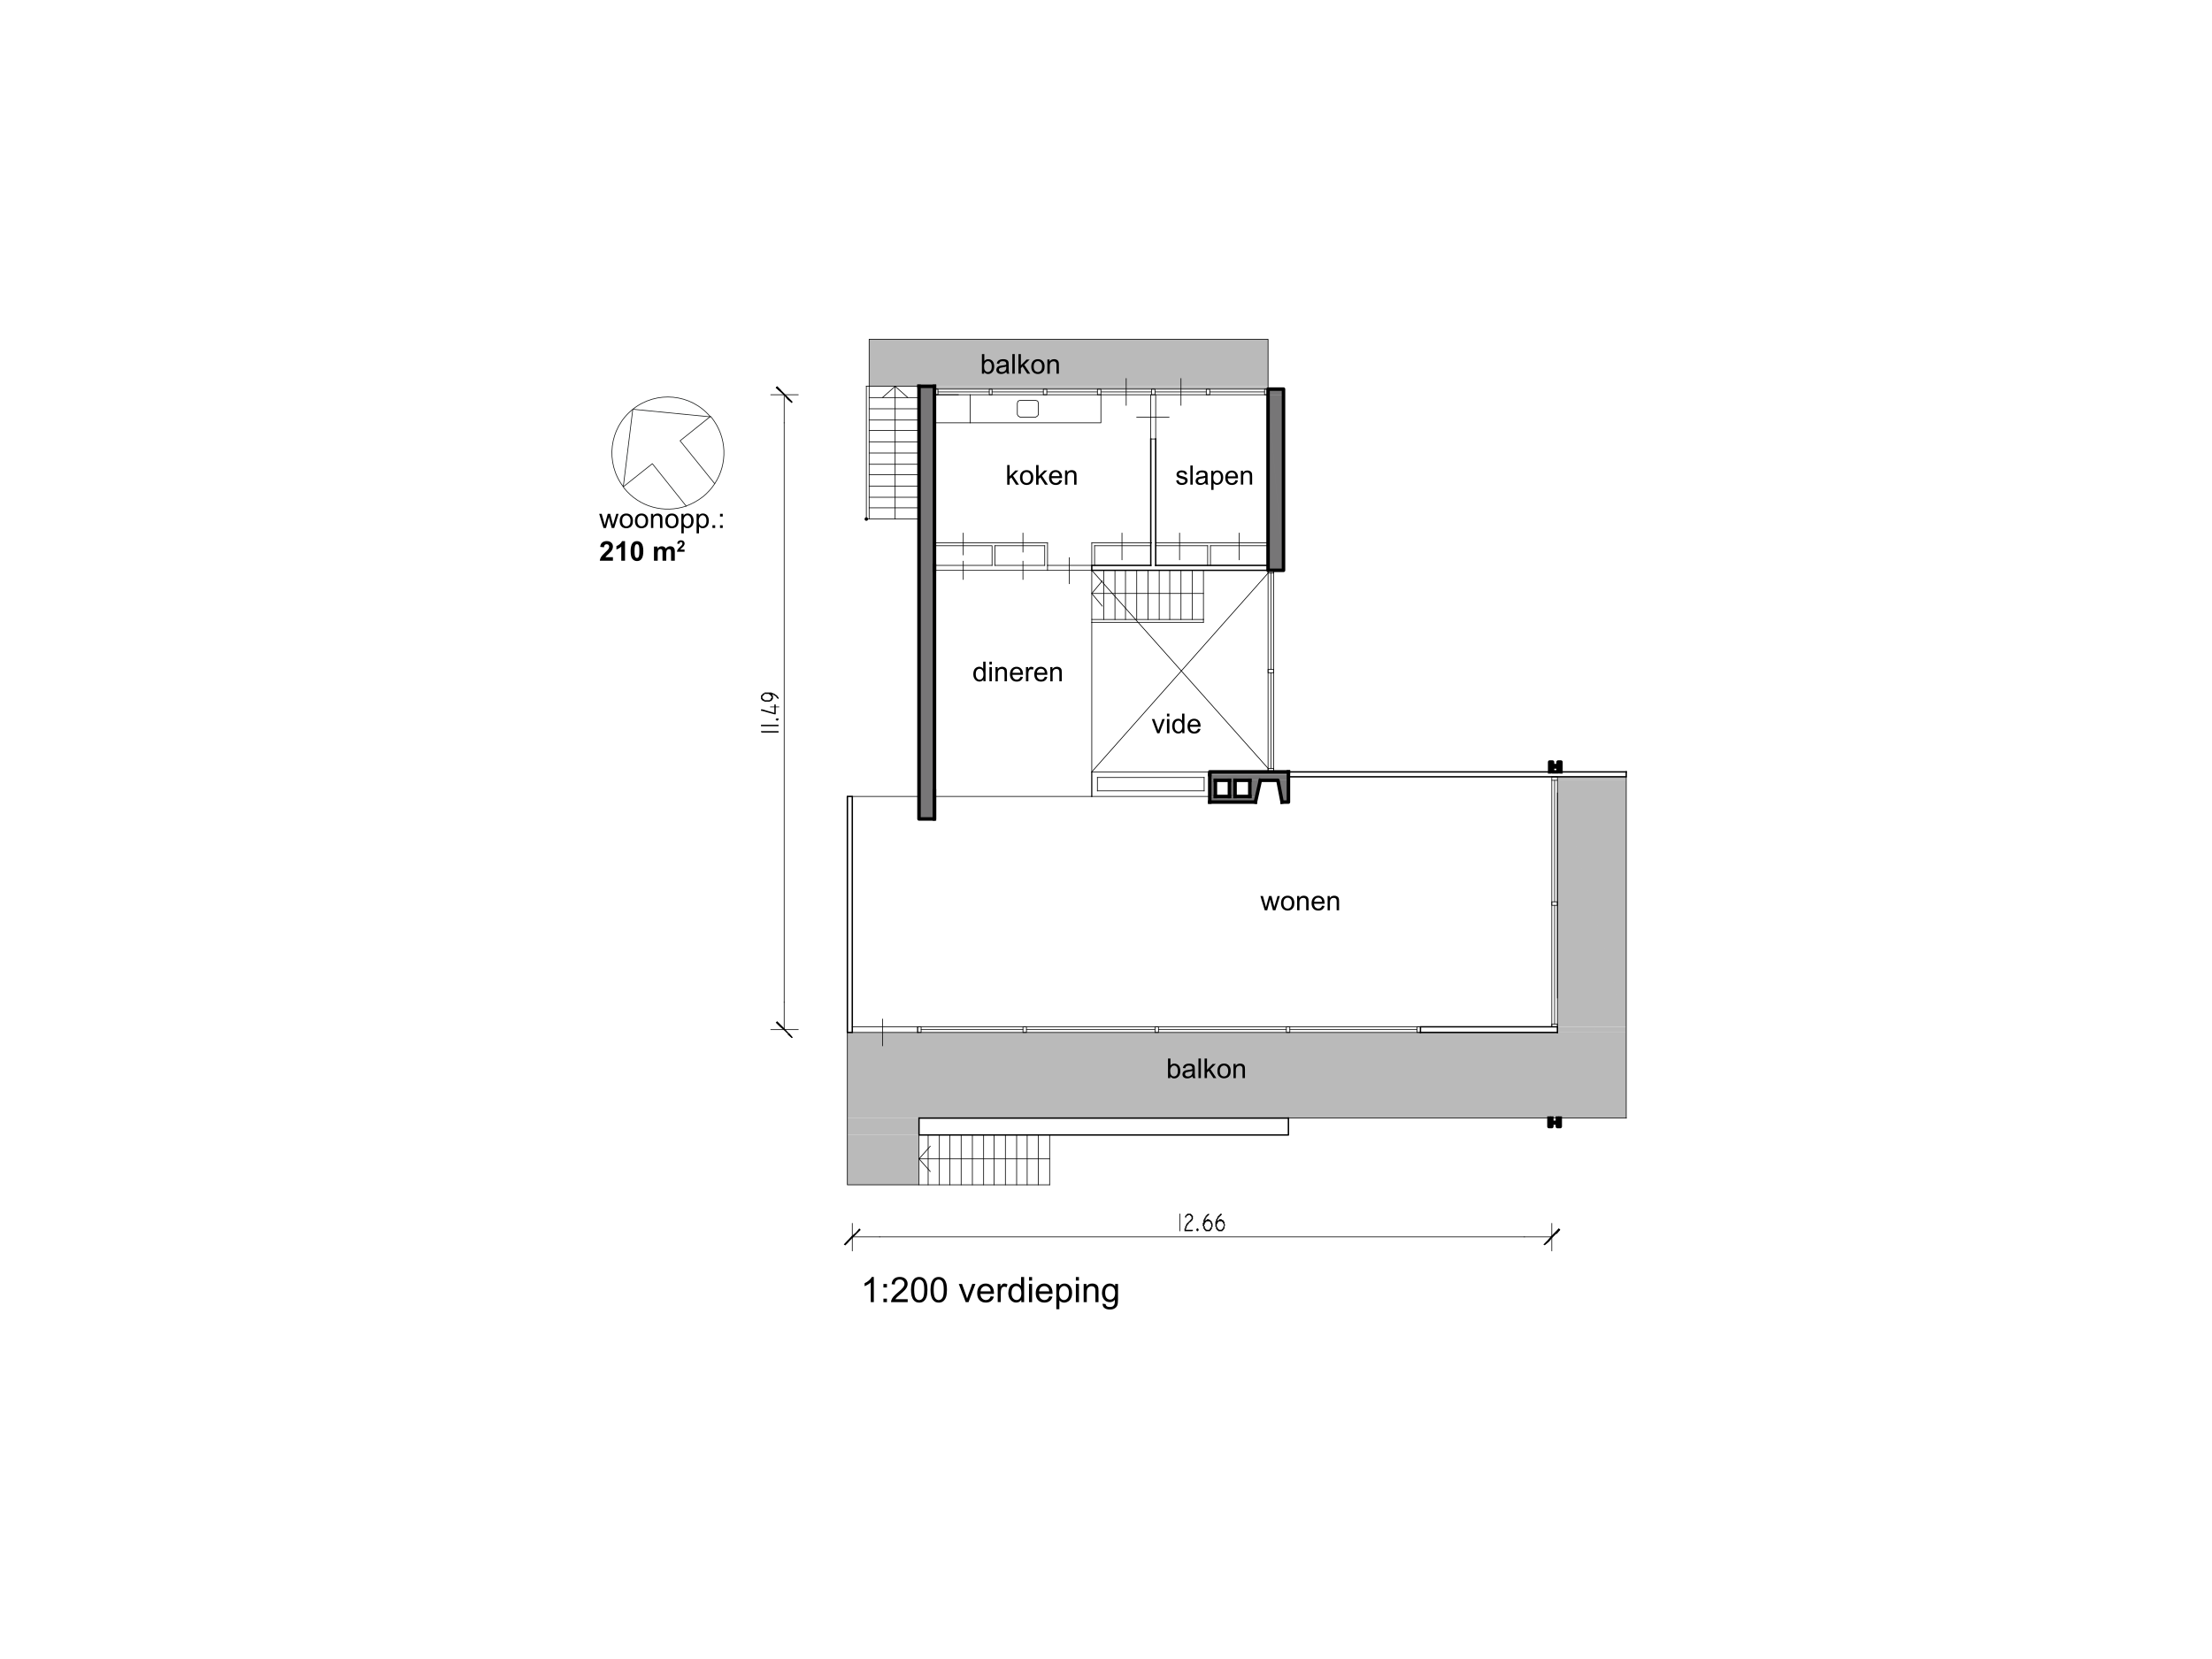 <?xml version="1.0" encoding="UTF-8"?>
<!-- Generator: Adobe Illustrator 27.8.0, SVG Export Plug-In . SVG Version: 6.00 Build 0)  -->
<svg xmlns="http://www.w3.org/2000/svg" xmlns:xlink="http://www.w3.org/1999/xlink" version="1.1" id="Layer_1" x="0px" y="0px" viewBox="0 0 566.93 425.2" style="enable-background:new 0 0 566.93 425.2;" xml:space="preserve">
<g>
	<path d="M154.68,135.32l-1.11-3.63h0.64l0.58,2.1l0.21,0.78c0.01-0.04,0.07-0.29,0.19-0.75l0.58-2.13h0.63l0.54,2.11l0.18,0.69   l0.21-0.7l0.62-2.1h0.6l-1.13,3.63h-0.64l-0.58-2.17l-0.14-0.62l-0.74,2.79H154.68z"></path>
	<path d="M158.83,133.5c0-0.67,0.19-1.17,0.56-1.49c0.31-0.27,0.69-0.4,1.14-0.4c0.5,0,0.91,0.16,1.22,0.49   c0.32,0.33,0.47,0.78,0.47,1.36c0,0.47-0.07,0.83-0.21,1.1c-0.14,0.27-0.34,0.48-0.61,0.62s-0.56,0.22-0.88,0.22   c-0.51,0-0.92-0.16-1.23-0.49S158.83,134.12,158.83,133.5z M159.47,133.5c0,0.46,0.1,0.81,0.3,1.04c0.2,0.23,0.46,0.35,0.77,0.35   c0.31,0,0.56-0.12,0.76-0.35c0.2-0.23,0.3-0.59,0.3-1.06c0-0.45-0.1-0.79-0.31-1.02c-0.2-0.23-0.46-0.35-0.76-0.35   c-0.31,0-0.56,0.12-0.77,0.35S159.47,133.04,159.47,133.5z"></path>
	<path d="M162.73,133.5c0-0.67,0.19-1.17,0.56-1.49c0.31-0.27,0.69-0.4,1.14-0.4c0.5,0,0.91,0.16,1.22,0.49   c0.32,0.33,0.47,0.78,0.47,1.36c0,0.47-0.07,0.83-0.21,1.1c-0.14,0.27-0.34,0.48-0.61,0.62s-0.56,0.22-0.88,0.22   c-0.51,0-0.92-0.16-1.23-0.49S162.73,134.12,162.73,133.5z M163.36,133.5c0,0.46,0.1,0.81,0.3,1.04c0.2,0.23,0.46,0.35,0.77,0.35   c0.31,0,0.56-0.12,0.76-0.35c0.2-0.23,0.3-0.59,0.3-1.06c0-0.45-0.1-0.79-0.31-1.02c-0.2-0.23-0.46-0.35-0.76-0.35   c-0.31,0-0.56,0.12-0.77,0.35S163.36,133.04,163.36,133.5z"></path>
	<path d="M166.85,135.32v-3.63h0.55v0.52c0.27-0.4,0.65-0.6,1.15-0.6c0.22,0,0.42,0.04,0.6,0.12c0.18,0.08,0.32,0.18,0.41,0.31   s0.16,0.28,0.19,0.45c0.02,0.11,0.03,0.31,0.03,0.6v2.23h-0.62v-2.21c0-0.25-0.02-0.44-0.07-0.56c-0.05-0.12-0.13-0.22-0.25-0.3   c-0.12-0.07-0.26-0.11-0.43-0.11c-0.26,0-0.49,0.08-0.68,0.25s-0.29,0.48-0.29,0.95v1.98H166.85z"></path>
	<path d="M170.51,133.5c0-0.67,0.19-1.17,0.56-1.49c0.31-0.27,0.69-0.4,1.14-0.4c0.5,0,0.91,0.16,1.22,0.49   c0.32,0.33,0.47,0.78,0.47,1.36c0,0.47-0.07,0.83-0.21,1.1c-0.14,0.27-0.34,0.48-0.61,0.62s-0.56,0.22-0.88,0.22   c-0.51,0-0.92-0.16-1.23-0.49S170.51,134.12,170.51,133.5z M171.15,133.5c0,0.46,0.1,0.81,0.3,1.04c0.2,0.23,0.46,0.35,0.77,0.35   c0.31,0,0.56-0.12,0.76-0.35c0.2-0.23,0.3-0.59,0.3-1.06c0-0.45-0.1-0.79-0.31-1.02c-0.2-0.23-0.46-0.35-0.76-0.35   c-0.31,0-0.56,0.12-0.77,0.35S171.15,133.04,171.15,133.5z"></path>
	<path d="M174.63,136.71v-5.02h0.56v0.47c0.13-0.18,0.28-0.32,0.45-0.42c0.17-0.09,0.37-0.14,0.6-0.14c0.31,0,0.58,0.08,0.82,0.24   c0.24,0.16,0.42,0.38,0.54,0.67c0.12,0.29,0.18,0.61,0.18,0.96c0,0.37-0.07,0.71-0.2,1c-0.13,0.3-0.33,0.52-0.58,0.68   c-0.25,0.16-0.52,0.24-0.8,0.24c-0.21,0-0.39-0.04-0.55-0.13s-0.3-0.2-0.4-0.33v1.77H174.63z M175.19,133.52   c0,0.47,0.09,0.81,0.28,1.04c0.19,0.22,0.42,0.33,0.69,0.33c0.27,0,0.51-0.12,0.7-0.35c0.2-0.23,0.29-0.59,0.29-1.08   c0-0.46-0.1-0.81-0.29-1.04s-0.42-0.35-0.68-0.35c-0.26,0-0.49,0.12-0.7,0.37C175.29,132.7,175.19,133.06,175.19,133.52z"></path>
	<path d="M178.53,136.71v-5.02h0.56v0.47c0.13-0.18,0.28-0.32,0.45-0.42c0.17-0.09,0.37-0.14,0.6-0.14c0.31,0,0.58,0.08,0.82,0.24   c0.24,0.16,0.42,0.38,0.54,0.67c0.12,0.29,0.18,0.61,0.18,0.96c0,0.37-0.07,0.71-0.2,1c-0.13,0.3-0.33,0.52-0.58,0.68   c-0.25,0.16-0.52,0.24-0.8,0.24c-0.21,0-0.39-0.04-0.55-0.13s-0.3-0.2-0.4-0.33v1.77H178.53z M179.09,133.52   c0,0.47,0.09,0.81,0.28,1.04c0.19,0.22,0.42,0.33,0.69,0.33c0.27,0,0.51-0.12,0.7-0.35c0.2-0.23,0.29-0.59,0.29-1.08   c0-0.46-0.1-0.81-0.29-1.04s-0.42-0.35-0.68-0.35c-0.26,0-0.49,0.12-0.7,0.37C179.19,132.7,179.09,133.06,179.09,133.52z"></path>
	<path d="M182.6,135.32v-0.7h0.7v0.7H182.6z"></path>
	<path d="M184.54,132.39v-0.7h0.7v0.7H184.54z M184.54,135.32v-0.7h0.7v0.7H184.54z"></path>
</g>
<g>
	<path d="M157.09,142.83v0.89h-3.37c0.04-0.34,0.15-0.66,0.33-0.96c0.18-0.3,0.54-0.7,1.08-1.2c0.43-0.4,0.7-0.68,0.8-0.82   c0.13-0.2,0.2-0.39,0.2-0.59c0-0.21-0.06-0.38-0.17-0.49c-0.12-0.11-0.27-0.17-0.48-0.17c-0.2,0-0.36,0.06-0.48,0.18   s-0.19,0.32-0.21,0.6l-0.96-0.1c0.06-0.53,0.24-0.91,0.54-1.14s0.68-0.35,1.13-0.35c0.5,0,0.88,0.13,1.17,0.4s0.42,0.6,0.42,0.99   c0,0.23-0.04,0.44-0.12,0.64c-0.08,0.2-0.21,0.42-0.38,0.64c-0.12,0.15-0.33,0.36-0.63,0.64s-0.5,0.46-0.58,0.55   s-0.15,0.18-0.2,0.27H157.09z"></path>
	<path d="M160.19,143.72h-0.96v-3.62c-0.35,0.33-0.76,0.57-1.24,0.73v-0.87c0.25-0.08,0.52-0.24,0.82-0.47   c0.29-0.23,0.5-0.5,0.6-0.8h0.78V143.72z"></path>
	<path d="M163.25,138.69c0.49,0,0.86,0.17,1.14,0.52c0.33,0.41,0.49,1.09,0.49,2.04c0,0.95-0.16,1.63-0.49,2.04   c-0.27,0.34-0.65,0.51-1.13,0.51c-0.49,0-0.88-0.19-1.18-0.56c-0.3-0.38-0.45-1.04-0.45-2c0-0.94,0.16-1.62,0.49-2.04   C162.39,138.86,162.77,138.69,163.25,138.69z M163.25,139.48c-0.12,0-0.22,0.04-0.31,0.11c-0.09,0.07-0.16,0.21-0.21,0.4   c-0.07,0.25-0.1,0.67-0.1,1.25s0.03,0.99,0.09,1.21c0.06,0.22,0.13,0.37,0.22,0.44s0.19,0.11,0.31,0.11s0.22-0.04,0.31-0.11   c0.09-0.07,0.16-0.21,0.21-0.4c0.07-0.25,0.1-0.66,0.1-1.25s-0.03-0.99-0.09-1.21c-0.06-0.22-0.13-0.37-0.22-0.44   C163.47,139.52,163.37,139.48,163.25,139.48z"></path>
	<path d="M167.6,140.09h0.89v0.5c0.32-0.39,0.69-0.58,1.13-0.58c0.23,0,0.43,0.05,0.61,0.14c0.17,0.1,0.31,0.24,0.42,0.43   c0.16-0.19,0.33-0.34,0.52-0.43c0.19-0.1,0.38-0.14,0.59-0.14c0.27,0,0.49,0.05,0.68,0.16c0.18,0.11,0.32,0.27,0.41,0.48   c0.07,0.15,0.1,0.41,0.1,0.75v2.32h-0.96v-2.07c0-0.36-0.03-0.59-0.1-0.7c-0.09-0.14-0.23-0.21-0.41-0.21   c-0.13,0-0.26,0.04-0.38,0.12c-0.12,0.08-0.2,0.2-0.26,0.36c-0.05,0.16-0.08,0.41-0.08,0.75v1.74h-0.96v-1.99   c0-0.35-0.02-0.58-0.05-0.68c-0.04-0.1-0.09-0.18-0.16-0.23c-0.07-0.05-0.17-0.08-0.29-0.08c-0.15,0-0.28,0.04-0.4,0.12   s-0.2,0.19-0.25,0.35c-0.05,0.15-0.08,0.4-0.08,0.75v1.76h-0.96V140.09z"></path>
</g>
<g>
	<path d="M175.45,140.89v0.52h-1.95c0.02-0.2,0.08-0.38,0.19-0.56c0.11-0.17,0.31-0.41,0.63-0.7c0.25-0.23,0.41-0.39,0.46-0.48   c0.08-0.12,0.12-0.23,0.12-0.34c0-0.12-0.03-0.22-0.1-0.29c-0.07-0.07-0.16-0.1-0.28-0.1c-0.12,0-0.21,0.03-0.28,0.1   c-0.07,0.07-0.11,0.19-0.12,0.35l-0.55-0.06c0.03-0.31,0.14-0.53,0.31-0.66c0.17-0.13,0.39-0.2,0.65-0.2   c0.29,0,0.51,0.08,0.68,0.23c0.16,0.15,0.25,0.35,0.25,0.58c0,0.13-0.02,0.26-0.07,0.37c-0.05,0.12-0.12,0.24-0.22,0.37   c-0.07,0.09-0.19,0.21-0.37,0.37s-0.29,0.27-0.33,0.32c-0.05,0.05-0.08,0.1-0.11,0.15H175.45z"></path>
</g>
<g>
	<path d="M223.96,333.74h-0.79v-5.04c-0.19,0.18-0.44,0.36-0.75,0.54c-0.31,0.18-0.59,0.32-0.83,0.41v-0.76   c0.44-0.21,0.83-0.46,1.16-0.76c0.33-0.3,0.56-0.58,0.7-0.86h0.51V333.74z"></path>
	<path d="M226.42,329.98v-0.9h0.9v0.9H226.42z M226.42,333.74v-0.9h0.9v0.9H226.42z"></path>
	<path d="M232.64,332.98v0.76h-4.26c-0.01-0.19,0.02-0.37,0.09-0.55c0.11-0.29,0.28-0.58,0.52-0.86c0.24-0.28,0.58-0.61,1.03-0.98   c0.7-0.57,1.17-1.03,1.42-1.36c0.25-0.33,0.37-0.65,0.37-0.95c0-0.31-0.11-0.58-0.34-0.79c-0.22-0.21-0.52-0.32-0.88-0.32   c-0.38,0-0.69,0.11-0.91,0.34s-0.34,0.54-0.35,0.95l-0.81-0.08c0.06-0.61,0.26-1.07,0.63-1.39c0.36-0.32,0.85-0.48,1.46-0.48   c0.62,0,1.11,0.17,1.47,0.51s0.54,0.77,0.54,1.27c0,0.26-0.05,0.51-0.16,0.76s-0.28,0.51-0.52,0.79c-0.25,0.28-0.65,0.65-1.22,1.13   c-0.47,0.4-0.78,0.67-0.91,0.81c-0.13,0.14-0.25,0.29-0.33,0.43H232.64z"></path>
	<path d="M233.49,330.57c0-0.76,0.08-1.38,0.24-1.84c0.16-0.46,0.39-0.82,0.7-1.07c0.31-0.25,0.7-0.38,1.17-0.38   c0.34,0,0.65,0.07,0.91,0.21c0.26,0.14,0.48,0.34,0.65,0.6c0.17,0.26,0.3,0.58,0.4,0.96c0.1,0.38,0.14,0.88,0.14,1.52   c0,0.76-0.08,1.37-0.23,1.83c-0.16,0.46-0.39,0.82-0.7,1.08c-0.31,0.25-0.7,0.38-1.17,0.38c-0.62,0-1.11-0.22-1.46-0.67   C233.7,332.65,233.49,331.78,233.49,330.57z M234.3,330.57c0,1.06,0.12,1.76,0.37,2.11c0.25,0.35,0.55,0.53,0.92,0.53   c0.36,0,0.67-0.18,0.92-0.53c0.25-0.35,0.37-1.05,0.37-2.11c0-1.06-0.12-1.77-0.37-2.11c-0.25-0.35-0.56-0.52-0.93-0.52   c-0.36,0-0.65,0.15-0.87,0.46C234.44,328.78,234.3,329.51,234.3,330.57z"></path>
	<path d="M238.49,330.57c0-0.76,0.08-1.38,0.24-1.84c0.16-0.46,0.39-0.82,0.7-1.07c0.31-0.25,0.7-0.38,1.17-0.38   c0.34,0,0.65,0.07,0.91,0.21c0.26,0.14,0.48,0.34,0.65,0.6c0.17,0.26,0.3,0.58,0.4,0.96c0.1,0.38,0.14,0.88,0.14,1.52   c0,0.76-0.08,1.37-0.23,1.83c-0.16,0.46-0.39,0.82-0.7,1.08c-0.31,0.25-0.7,0.38-1.17,0.38c-0.62,0-1.11-0.22-1.46-0.67   C238.7,332.65,238.49,331.78,238.49,330.57z M239.3,330.57c0,1.06,0.12,1.76,0.37,2.11c0.25,0.35,0.55,0.53,0.92,0.53   c0.36,0,0.67-0.18,0.92-0.53c0.25-0.35,0.37-1.05,0.37-2.11c0-1.06-0.12-1.77-0.37-2.11c-0.25-0.35-0.56-0.52-0.93-0.52   c-0.36,0-0.65,0.15-0.87,0.46C239.44,328.78,239.3,329.51,239.3,330.57z"></path>
	<path d="M247.51,333.74l-1.78-4.67h0.83l1,2.79c0.11,0.3,0.21,0.62,0.3,0.94c0.07-0.25,0.17-0.54,0.29-0.89l1.04-2.85h0.81   l-1.77,4.67H247.51z"></path>
	<path d="M253.91,332.24l0.82,0.1c-0.13,0.48-0.37,0.85-0.72,1.11s-0.79,0.4-1.34,0.4c-0.68,0-1.22-0.21-1.62-0.63   c-0.4-0.42-0.6-1.01-0.6-1.77c0-0.79,0.2-1.39,0.61-1.83s0.93-0.65,1.57-0.65c0.62,0,1.13,0.21,1.53,0.64   c0.39,0.42,0.59,1.02,0.59,1.79c0,0.05,0,0.12,0,0.21h-3.48c0.03,0.51,0.17,0.91,0.44,1.18s0.59,0.41,0.98,0.41   c0.29,0,0.54-0.08,0.74-0.23C253.63,332.82,253.79,332.57,253.91,332.24z M251.32,330.96h2.61c-0.04-0.39-0.13-0.69-0.3-0.88   c-0.25-0.3-0.58-0.46-0.98-0.46c-0.36,0-0.67,0.12-0.92,0.37C251.48,330.23,251.34,330.55,251.32,330.96z"></path>
	<path d="M255.71,333.74v-4.67h0.71v0.71c0.18-0.33,0.35-0.55,0.5-0.66c0.15-0.11,0.32-0.16,0.51-0.16c0.27,0,0.54,0.08,0.81,0.25   l-0.27,0.73c-0.19-0.11-0.39-0.17-0.58-0.17c-0.17,0-0.33,0.05-0.47,0.16c-0.14,0.1-0.24,0.25-0.29,0.43   c-0.09,0.28-0.13,0.59-0.13,0.92v2.44H255.71z"></path>
	<path d="M261.75,333.74v-0.59c-0.3,0.46-0.73,0.69-1.3,0.69c-0.37,0-0.71-0.1-1.03-0.31c-0.31-0.21-0.55-0.49-0.73-0.86   c-0.17-0.37-0.26-0.79-0.26-1.27c0-0.47,0.08-0.89,0.23-1.27c0.15-0.38,0.39-0.67,0.7-0.87s0.66-0.3,1.04-0.3   c0.28,0,0.53,0.06,0.75,0.18c0.22,0.12,0.4,0.27,0.54,0.46v-2.31h0.79v6.44H261.75z M259.25,331.41c0,0.6,0.12,1.04,0.38,1.34   s0.55,0.44,0.89,0.44c0.35,0,0.64-0.14,0.88-0.42c0.24-0.28,0.36-0.71,0.36-1.29c0-0.64-0.12-1.11-0.37-1.41s-0.55-0.45-0.91-0.45   c-0.35,0-0.65,0.14-0.88,0.43C259.37,330.34,259.25,330.79,259.25,331.41z"></path>
	<path d="M263.73,328.21v-0.91h0.79v0.91H263.73z M263.73,333.74v-4.67h0.79v4.67H263.73z"></path>
	<path d="M268.92,332.24l0.82,0.1c-0.13,0.48-0.37,0.85-0.72,1.11s-0.79,0.4-1.34,0.4c-0.68,0-1.22-0.21-1.62-0.63   c-0.4-0.42-0.6-1.01-0.6-1.77c0-0.79,0.2-1.39,0.61-1.83s0.93-0.65,1.57-0.65c0.62,0,1.13,0.21,1.53,0.64   c0.39,0.42,0.59,1.02,0.59,1.79c0,0.05,0,0.12,0,0.21h-3.48c0.03,0.51,0.17,0.91,0.44,1.18s0.59,0.41,0.98,0.41   c0.29,0,0.54-0.08,0.74-0.23C268.64,332.82,268.8,332.57,268.92,332.24z M266.32,330.96h2.61c-0.04-0.39-0.13-0.69-0.3-0.88   c-0.25-0.3-0.58-0.46-0.98-0.46c-0.36,0-0.67,0.12-0.92,0.37C266.49,330.23,266.35,330.55,266.32,330.96z"></path>
	<path d="M270.73,335.53v-6.46h0.72v0.61c0.17-0.24,0.36-0.42,0.58-0.53c0.21-0.12,0.47-0.18,0.78-0.18c0.4,0,0.75,0.1,1.05,0.31   c0.3,0.21,0.53,0.49,0.69,0.87c0.16,0.37,0.23,0.78,0.23,1.23c0,0.48-0.08,0.91-0.26,1.29c-0.17,0.38-0.42,0.68-0.75,0.88   c-0.33,0.2-0.67,0.31-1.03,0.31c-0.26,0-0.5-0.06-0.71-0.17c-0.21-0.11-0.38-0.25-0.52-0.42v2.27H270.73z M271.45,331.44   c0,0.6,0.12,1.04,0.36,1.33s0.54,0.43,0.88,0.43c0.35,0,0.65-0.15,0.9-0.45c0.25-0.3,0.38-0.76,0.38-1.38   c0-0.59-0.12-1.04-0.37-1.34c-0.25-0.3-0.54-0.44-0.88-0.44c-0.34,0-0.63,0.16-0.89,0.47   C271.58,330.38,271.45,330.83,271.45,331.44z"></path>
	<path d="M275.74,328.21v-0.91h0.79v0.91H275.74z M275.74,333.74v-4.67h0.79v4.67H275.74z"></path>
	<path d="M277.74,333.74v-4.67h0.71v0.66c0.34-0.51,0.84-0.77,1.49-0.77c0.28,0,0.54,0.05,0.78,0.15c0.24,0.1,0.41,0.23,0.53,0.4   s0.2,0.36,0.25,0.58c0.03,0.15,0.04,0.4,0.04,0.77v2.87h-0.79v-2.84c0-0.32-0.03-0.56-0.09-0.72c-0.06-0.16-0.17-0.29-0.33-0.38   c-0.16-0.09-0.34-0.14-0.55-0.14c-0.34,0-0.63,0.11-0.87,0.32c-0.24,0.21-0.37,0.62-0.37,1.22v2.55H277.74z"></path>
	<path d="M282.59,334.13l0.77,0.11c0.03,0.24,0.12,0.41,0.27,0.52c0.2,0.15,0.46,0.22,0.8,0.22c0.37,0,0.65-0.07,0.85-0.22   s0.33-0.35,0.4-0.62c0.04-0.16,0.06-0.5,0.06-1.01c-0.35,0.41-0.78,0.61-1.29,0.61c-0.64,0-1.14-0.23-1.49-0.69   s-0.53-1.02-0.53-1.67c0-0.45,0.08-0.86,0.24-1.23c0.16-0.38,0.4-0.67,0.7-0.87c0.31-0.21,0.67-0.31,1.08-0.31   c0.55,0,1,0.22,1.36,0.67v-0.56h0.73v4.03c0,0.73-0.07,1.24-0.22,1.54c-0.15,0.3-0.38,0.54-0.7,0.72   c-0.32,0.18-0.72,0.26-1.18,0.26c-0.56,0-1.01-0.13-1.35-0.38C282.75,335.01,282.58,334.63,282.59,334.13z M283.25,331.32   c0,0.61,0.12,1.06,0.36,1.34s0.55,0.42,0.91,0.42c0.36,0,0.67-0.14,0.91-0.42c0.25-0.28,0.37-0.72,0.37-1.32   c0-0.57-0.13-1-0.38-1.29c-0.25-0.29-0.56-0.43-0.92-0.43c-0.35,0-0.65,0.14-0.9,0.43C283.37,330.34,283.25,330.76,283.25,331.32z"></path>
</g>
<path style="fill:#BABABA;" d="M399.16,199.99h17.64l-17.64-0.9V199.99z M399.16,199.09l17.64,0.9v-0.9H399.16z"></path>
<path style="fill:none;stroke:#BABABA;stroke-width:0;stroke-miterlimit:10;" d="M416.8,199.99l-17.64-0.9h17.64V199.99z   M399.16,199.99h17.64l-17.64-0.9V199.99z"></path>
<path style="fill:#BABABA;" d="M416.8,263.17l-17.64-63.18h17.64V263.17z M399.16,263.17h17.64l-17.64-63.18V263.17z"></path>
<path style="fill:none;stroke:#BABABA;stroke-width:0;stroke-miterlimit:10;" d="M416.8,263.17l-17.64-63.18h17.64V263.17z   M399.16,263.17h17.64l-17.64-63.18V263.17z"></path>
<path style="fill:#BABABA;" d="M416.8,264.61l-17.64-1.44h17.64V264.61z M399.16,264.61h17.64l-17.64-1.44V264.61z"></path>
<path style="fill:none;stroke:#BABABA;stroke-width:0;stroke-miterlimit:10;" d="M416.8,264.61l-17.64-1.44h17.64V264.61z   M399.16,264.61h17.64l-17.64-1.44V264.61z"></path>
<path style="fill:#BABABA;" d="M416.8,286.57l-199.62-21.96H416.8V286.57z M217.18,286.57H416.8l-199.62-21.96V286.57z"></path>
<path style="fill:none;stroke:#BABABA;stroke-width:0;stroke-miterlimit:10;" d="M416.8,286.57l-199.62-21.96H416.8V286.57z   M217.18,286.57H416.8l-199.62-21.96V286.57z"></path>
<path style="fill:#BABABA;" d="M235.54,290.89l-18.36-4.32h18.36V290.89z M217.18,290.89h18.36l-18.36-4.32V290.89z"></path>
<path style="fill:none;stroke:#BABABA;stroke-width:0;stroke-miterlimit:10;" d="M235.54,290.89l-18.36-4.32h18.36V290.89z   M217.18,290.89h18.36l-18.36-4.32V290.89z"></path>
<path style="fill:#BABABA;" d="M235.54,303.67l-18.36-12.78h18.36V303.67z M217.18,303.67h18.36l-18.36-12.78V303.67z"></path>
<path style="fill:none;stroke:#BABABA;stroke-width:0;stroke-miterlimit:10;" d="M235.54,303.67l-18.36-12.78h18.36V303.67z   M217.18,303.67h18.36l-18.36-12.78V303.67z"></path>
<path style="fill:#777677;" d="M328.96,101.17L325,99.73h3.96V101.17z M325,101.17h3.96L325,99.73V101.17z"></path>
<path style="fill:none;stroke:#777677;stroke-width:0;stroke-miterlimit:10;" d="M328.96,101.17L325,99.73h3.96V101.17z M325,101.17  h3.96L325,99.73V101.17z"></path>
<path style="fill:#777677;" d="M239.5,144.91l-3.96-45.9h3.96V144.91z M235.54,144.91h3.96l-3.96-45.9V144.91z"></path>
<path style="fill:none;stroke:#777677;stroke-width:0;stroke-miterlimit:10;" d="M239.5,144.91l-3.96-45.9h3.96V144.91z   M235.54,144.91h3.96l-3.96-45.9V144.91z"></path>
<path style="fill:#777677;" d="M328.96,146.17l-3.96-45h3.96V146.17z M325,146.17h3.96l-3.96-45V146.17z"></path>
<path style="fill:none;stroke:#777677;stroke-width:0;stroke-miterlimit:10;" d="M328.96,146.17l-3.96-45h3.96V146.17z M325,146.17  h3.96l-3.96-45V146.17z"></path>
<path style="fill:#777677;" d="M399.34,196.21h0.72l-0.72-0.9V196.21z M399.34,195.31l0.72,0.9v-0.9H399.34z"></path>
<path style="fill:none;stroke:#777677;stroke-width:0;stroke-miterlimit:10;" d="M400.06,196.21l-0.72-0.9h0.72V196.21z   M399.34,196.21h0.72l-0.72-0.9V196.21z"></path>
<path style="fill:#777677;" d="M397.18,196.21h0.72l-0.72-0.9V196.21z M397.18,195.31l0.72,0.9v-0.9H397.18z"></path>
<path style="fill:none;stroke:#777677;stroke-width:0;stroke-miterlimit:10;" d="M397.9,196.21l-0.72-0.9h0.72V196.21z   M397.18,196.21h0.72l-0.72-0.9V196.21z"></path>
<path style="fill:#777677;" d="M397.18,196.57h2.88l-2.88-0.36V196.57z M397.18,196.21l2.88,0.36v-0.36H397.18z"></path>
<path style="fill:none;stroke:#777677;stroke-width:0;stroke-miterlimit:10;" d="M400.06,196.57l-2.88-0.36h2.88V196.57z   M397.18,196.57h2.88l-2.88-0.36V196.57z"></path>
<path style="fill:#777677;" d="M399.34,197.83h0.72l-0.72-1.26V197.83z M399.34,196.57l0.72,1.26v-1.26H399.34z"></path>
<path style="fill:none;stroke:#777677;stroke-width:0;stroke-miterlimit:10;" d="M400.06,197.83l-0.72-1.26h0.72V197.83z   M399.34,197.83h0.72l-0.72-1.26V197.83z"></path>
<path style="fill:#777677;" d="M397.18,197.83h0.72l-0.72-1.26V197.83z M397.18,196.57l0.72,1.26v-1.26H397.18z"></path>
<path style="fill:none;stroke:#777677;stroke-width:0;stroke-miterlimit:10;" d="M397.9,197.83l-0.72-1.26h0.72V197.83z   M397.18,197.83h0.72l-0.72-1.26V197.83z"></path>
<path style="fill:#777677;" d="M310.06,198.55h20.16l-20.16-0.72V198.55z M310.06,197.83l20.16,0.72v-0.72H310.06z"></path>
<path style="fill:none;stroke:#777677;stroke-width:0;stroke-miterlimit:10;" d="M330.22,198.55l-20.16-0.72h20.16V198.55z   M310.06,198.55h20.16l-20.16-0.72V198.55z"></path>
<path style="fill:#777677;" d="M330.22,199.99l-20.16-1.44h20.16V199.99z M310.06,199.99h20.16l-20.16-1.44V199.99z"></path>
<path style="fill:none;stroke:#777677;stroke-width:0;stroke-miterlimit:10;" d="M330.22,199.99l-20.16-1.44h20.16V199.99z   M310.06,199.99h20.16l-20.16-1.44V199.99z"></path>
<path style="fill:#777677;" d="M322.12,204.13l-1.8-4.14h2.7L322.12,204.13z M320.32,204.13h1.8l-1.8-4.14V204.13z"></path>
<path style="fill:none;stroke:#777677;stroke-width:0;stroke-miterlimit:10;" d="M322.12,204.13l-1.8-4.14h2.7L322.12,204.13z   M320.32,204.13h1.8l-1.8-4.14V204.13z"></path>
<path style="fill:#777677;" d="M316.54,204.13l-1.44-4.14h1.44V204.13z M315.1,204.13h1.44l-1.44-4.14V204.13z"></path>
<path style="fill:none;stroke:#777677;stroke-width:0;stroke-miterlimit:10;" d="M316.54,204.13l-1.44-4.14h1.44V204.13z   M315.1,204.13h1.44l-1.44-4.14V204.13z"></path>
<path style="fill:#777677;" d="M311.5,204.13l-1.44-4.14h1.44V204.13z M310.06,204.13h1.44l-1.44-4.14V204.13z"></path>
<path style="fill:none;stroke:#777677;stroke-width:0;stroke-miterlimit:10;" d="M311.5,204.13l-1.44-4.14h1.44V204.13z   M310.06,204.13h1.44l-1.44-4.14V204.13z"></path>
<path style="fill:#777677;" d="M330.22,205.57l-2.7-5.58h2.7V205.57z M328.6,205.57h1.62l-2.7-5.58L328.6,205.57z"></path>
<path style="fill:none;stroke:#777677;stroke-width:0;stroke-miterlimit:10;" d="M330.22,205.57l-2.7-5.58h2.7V205.57z   M328.6,205.57h1.62l-2.7-5.58L328.6,205.57z"></path>
<path style="fill:#777677;" d="M321.76,205.57l-11.7-1.44h12.06L321.76,205.57z M310.06,205.57h11.7l-11.7-1.44V205.57z"></path>
<path style="fill:none;stroke:#777677;stroke-width:0;stroke-miterlimit:10;" d="M321.76,205.57l-11.7-1.44h12.06L321.76,205.57z   M310.06,205.57h11.7l-11.7-1.44V205.57z"></path>
<path style="fill:#777677;" d="M239.5,209.89l-3.96-64.98h3.96V209.89z M235.54,209.89h3.96l-3.96-64.98V209.89z"></path>
<path style="fill:none;stroke:#777677;stroke-width:0;stroke-miterlimit:10;" d="M239.5,209.89l-3.96-64.98h3.96V209.89z   M235.54,209.89h3.96l-3.96-64.98V209.89z"></path>
<path style="fill:#777677;" d="M399.16,287.65h0.72l-0.72-1.08V287.65z M399.16,286.57l0.72,1.08v-1.08H399.16z"></path>
<path style="fill:none;stroke:#777677;stroke-width:0;stroke-miterlimit:10;" d="M399.88,287.65l-0.72-1.08h0.72V287.65z   M399.16,287.65h0.72l-0.72-1.08V287.65z"></path>
<path style="fill:#777677;" d="M397,287.65h0.72l-0.72-1.08V287.65z M397,286.57l0.72,1.08v-1.08H397z"></path>
<path style="fill:none;stroke:#777677;stroke-width:0;stroke-miterlimit:10;" d="M397.72,287.65l-0.72-1.08h0.72V287.65z   M397,287.65h0.72l-0.72-1.08V287.65z"></path>
<path style="fill:#777677;" d="M397,287.83h2.88l-2.88-0.18V287.83z M397,287.65l2.88,0.18v-0.18H397z"></path>
<path style="fill:none;stroke:#777677;stroke-width:0;stroke-miterlimit:10;" d="M399.88,287.83l-2.88-0.18h2.88V287.83z   M397,287.83h2.88l-2.88-0.18V287.83z"></path>
<path style="fill:#777677;" d="M399.16,288.73h0.72l-0.72-0.9V288.73z M399.16,287.83l0.72,0.9v-0.9H399.16z"></path>
<path style="fill:none;stroke:#777677;stroke-width:0;stroke-miterlimit:10;" d="M399.88,288.73l-0.72-0.9h0.72V288.73z   M399.16,288.73h0.72l-0.72-0.9V288.73z"></path>
<path style="fill:#777677;" d="M397,288.73h0.72l-0.72-0.9V288.73z M397,287.83l0.72,0.9v-0.9H397z"></path>
<path style="fill:none;stroke:#777677;stroke-width:0;stroke-miterlimit:10;" d="M397.72,288.73l-0.72-0.9h0.72V288.73z M397,288.73  h0.72l-0.72-0.9V288.73z"></path>
<path style="fill:#BABABA;" d="M325,99.01L222.76,86.95H325V99.01z M222.76,99.01H325L222.76,86.95V99.01z"></path>
<path style="fill:none;stroke:#BABABA;stroke-width:0;stroke-miterlimit:10;" d="M325,99.01L222.76,86.95H325V99.01z M222.76,99.01  H325L222.76,86.95V99.01z"></path>
<path style="fill:#BABABA;" d="M239.5,99.73H325l-85.5-0.72V99.73z M239.5,99.01l85.5,0.72v-0.72H239.5z"></path>
<path style="fill:none;stroke:#BABABA;stroke-width:0;stroke-miterlimit:10;" d="M325,99.73l-85.5-0.72H325V99.73z M239.5,99.73H325  l-85.5-0.72V99.73z"></path>
<line style="fill:none;stroke:#000000;stroke-width:0.9;stroke-linecap:square;stroke-linejoin:round;stroke-miterlimit:10;" x1="239.5" y1="99.01" x2="239.5" y2="146.17"></line>
<line style="fill:none;stroke:#000000;stroke-width:0.18;stroke-linecap:square;stroke-linejoin:round;stroke-miterlimit:10;" x1="239.5" y1="99.73" x2="325" y2="99.73"></line>
<line style="fill:none;stroke:#000000;stroke-width:0.18;stroke-linecap:square;stroke-linejoin:round;stroke-miterlimit:10;" x1="239.5" y1="101.17" x2="325" y2="101.17"></line>
<line style="fill:none;stroke:#000000;stroke-width:0.9;stroke-linecap:square;stroke-linejoin:round;stroke-miterlimit:10;" x1="239.5" y1="99.01" x2="235.54" y2="99.01"></line>
<line style="fill:none;stroke:#000000;stroke-width:0.36;stroke-linecap:square;stroke-linejoin:round;stroke-miterlimit:10;" x1="294.94" y1="112.51" x2="294.94" y2="144.91"></line>
<line style="fill:none;stroke:#000000;stroke-width:0.36;stroke-linecap:square;stroke-linejoin:round;stroke-miterlimit:10;" x1="296.2" y1="112.51" x2="296.2" y2="144.91"></line>
<rect x="325" y="99.73" style="fill:none;stroke:#000000;stroke-width:0.9;stroke-linecap:square;stroke-linejoin:round;stroke-miterlimit:10;" width="3.96" height="46.44"></rect>
<line style="fill:none;stroke:#000000;stroke-width:0.18;stroke-linecap:square;stroke-linejoin:round;stroke-miterlimit:10;" x1="268.48" y1="146.17" x2="268.48" y2="144.91"></line>
<line style="fill:none;stroke:#000000;stroke-width:0.18;stroke-linecap:square;stroke-linejoin:round;stroke-miterlimit:10;" x1="267.76" y1="144.91" x2="254.98" y2="144.91"></line>
<line style="fill:none;stroke:#000000;stroke-width:0.18;stroke-linecap:square;stroke-linejoin:round;stroke-miterlimit:10;" x1="254.26" y1="144.91" x2="239.5" y2="144.91"></line>
<line style="fill:none;stroke:#000000;stroke-width:0.18;stroke-linecap:square;stroke-linejoin:round;stroke-miterlimit:10;" x1="268.48" y1="146.17" x2="279.82" y2="146.17"></line>
<line style="fill:none;stroke:#000000;stroke-width:0.18;stroke-linecap:square;stroke-linejoin:round;stroke-miterlimit:10;" x1="268.48" y1="144.91" x2="279.82" y2="144.91"></line>
<polyline style="fill:none;stroke:#000000;stroke-width:0.36;stroke-linecap:square;stroke-linejoin:round;stroke-miterlimit:10;" points="  279.82,146.17 279.82,144.91 294.94,144.91 "></polyline>
<line style="fill:none;stroke:#000000;stroke-width:0.36;stroke-linecap:square;stroke-linejoin:round;stroke-miterlimit:10;" x1="296.2" y1="144.91" x2="325" y2="144.91"></line>
<line style="fill:none;stroke:#000000;stroke-width:0.36;stroke-linecap:square;stroke-linejoin:round;stroke-miterlimit:10;" x1="279.82" y1="146.17" x2="325" y2="146.17"></line>
<line style="fill:none;stroke:#000000;stroke-width:0.18;stroke-linecap:square;stroke-linejoin:round;stroke-miterlimit:10;" x1="279.82" y1="144.91" x2="279.82" y2="139.15"></line>
<line style="fill:none;stroke:#000000;stroke-width:0.18;stroke-linecap:square;stroke-linejoin:round;stroke-miterlimit:10;" x1="280.54" y1="144.91" x2="280.54" y2="139.87"></line>
<line style="fill:none;stroke:#000000;stroke-width:0.18;stroke-linecap:square;stroke-linejoin:round;stroke-miterlimit:10;" x1="279.82" y1="139.15" x2="295.12" y2="139.15"></line>
<line style="fill:none;stroke:#000000;stroke-width:0.18;stroke-linecap:square;stroke-linejoin:round;stroke-miterlimit:10;" x1="296.2" y1="139.15" x2="325" y2="139.15"></line>
<line style="fill:none;stroke:#000000;stroke-width:0.18;stroke-linecap:square;stroke-linejoin:round;stroke-miterlimit:10;" x1="280.54" y1="139.87" x2="294.94" y2="139.87"></line>
<line style="fill:none;stroke:#000000;stroke-width:0.18;stroke-linecap:square;stroke-linejoin:round;stroke-miterlimit:10;" x1="296.2" y1="139.87" x2="309.52" y2="139.87"></line>
<line style="fill:none;stroke:#000000;stroke-width:0.18;stroke-linecap:square;stroke-linejoin:round;stroke-miterlimit:10;" x1="310.24" y1="139.87" x2="325" y2="139.87"></line>
<line style="fill:none;stroke:#000000;stroke-width:0.18;stroke-linecap:round;stroke-linejoin:round;stroke-miterlimit:10;" x1="295.12" y1="139.15" x2="295.12" y2="139.15"></line>
<line style="fill:none;stroke:#000000;stroke-width:0.18;stroke-linecap:round;stroke-linejoin:round;stroke-miterlimit:10;" x1="294.4" y1="139.15" x2="294.4" y2="139.15"></line>
<line style="fill:none;stroke:#000000;stroke-width:0.18;stroke-linecap:square;stroke-linejoin:round;stroke-miterlimit:10;" x1="310.24" y1="139.87" x2="310.24" y2="144.91"></line>
<line style="fill:none;stroke:#000000;stroke-width:0.18;stroke-linecap:square;stroke-linejoin:round;stroke-miterlimit:10;" x1="309.52" y1="139.87" x2="309.52" y2="144.91"></line>
<line style="fill:none;stroke:#000000;stroke-width:0.18;stroke-linecap:square;stroke-linejoin:round;stroke-miterlimit:10;" x1="326.44" y1="146.17" x2="326.44" y2="197.83"></line>
<line style="fill:none;stroke:#000000;stroke-width:0.18;stroke-linecap:square;stroke-linejoin:round;stroke-miterlimit:10;" x1="325" y1="146.17" x2="325" y2="197.83"></line>
<line style="fill:none;stroke:#000000;stroke-width:0.9;stroke-linecap:square;stroke-linejoin:round;stroke-miterlimit:10;" x1="239.5" y1="202.69" x2="239.5" y2="209.89"></line>
<polyline style="fill:none;stroke:#000000;stroke-width:0.36;stroke-linecap:square;stroke-linejoin:round;stroke-miterlimit:10;" points="  239.5,286.57 235.54,286.57 330.22,286.57 "></polyline>
<polyline style="fill:none;stroke:#000000;stroke-width:0.36;stroke-linecap:square;stroke-linejoin:round;stroke-miterlimit:10;" points="  235.54,286.57 235.54,290.89 330.22,290.89 330.22,286.57 "></polyline>
<line style="fill:none;stroke:#000000;stroke-width:0.9;stroke-linecap:square;stroke-linejoin:round;stroke-miterlimit:10;" x1="310.06" y1="198.55" x2="310.06" y2="205.57"></line>
<line style="fill:none;stroke:#000000;stroke-width:0.18;stroke-linecap:square;stroke-linejoin:round;stroke-miterlimit:10;" x1="308.62" y1="199.27" x2="308.62" y2="202.69"></line>
<line style="fill:none;stroke:#000000;stroke-width:0.9;stroke-linecap:square;stroke-linejoin:round;stroke-miterlimit:10;" x1="311.5" y1="199.99" x2="311.5" y2="204.13"></line>
<line style="fill:none;stroke:#000000;stroke-width:0.9;stroke-linecap:square;stroke-linejoin:round;stroke-miterlimit:10;" x1="315.1" y1="199.99" x2="315.1" y2="204.13"></line>
<line style="fill:none;stroke:#000000;stroke-width:0.9;stroke-linecap:square;stroke-linejoin:round;stroke-miterlimit:10;" x1="316.54" y1="199.99" x2="316.54" y2="204.13"></line>
<line style="fill:none;stroke:#000000;stroke-width:0.9;stroke-linecap:square;stroke-linejoin:round;stroke-miterlimit:10;" x1="320.32" y1="199.99" x2="320.32" y2="204.13"></line>
<polyline style="fill:none;stroke:#000000;stroke-width:0.9;stroke-linecap:square;stroke-linejoin:round;stroke-miterlimit:10;" points="  310.06,198.55 310.06,197.83 330.22,197.83 "></polyline>
<line style="fill:none;stroke:#000000;stroke-width:0.9;stroke-linecap:square;stroke-linejoin:round;stroke-miterlimit:10;" x1="311.5" y1="199.99" x2="315.1" y2="199.99"></line>
<line style="fill:none;stroke:#000000;stroke-width:0.9;stroke-linecap:square;stroke-linejoin:round;stroke-miterlimit:10;" x1="316.54" y1="199.99" x2="320.32" y2="199.99"></line>
<polyline style="fill:none;stroke:#000000;stroke-width:0.9;stroke-linecap:square;stroke-linejoin:round;stroke-miterlimit:10;" points="  330.22,197.83 330.22,205.57 328.6,205.57 "></polyline>
<line style="fill:none;stroke:#000000;stroke-width:0.9;stroke-linecap:square;stroke-linejoin:round;stroke-miterlimit:10;" x1="321.76" y1="205.57" x2="310.06" y2="205.57"></line>
<line style="fill:none;stroke:#000000;stroke-width:0.9;stroke-linecap:square;stroke-linejoin:round;stroke-miterlimit:10;" x1="320.32" y1="204.13" x2="316.54" y2="204.13"></line>
<line style="fill:none;stroke:#000000;stroke-width:0.9;stroke-linecap:square;stroke-linejoin:round;stroke-miterlimit:10;" x1="315.1" y1="204.13" x2="311.5" y2="204.13"></line>
<line style="fill:none;stroke:#000000;stroke-width:0.9;stroke-linecap:round;stroke-linejoin:round;stroke-miterlimit:10;" x1="222.04" y1="133.03" x2="222.04" y2="133.03"></line>
<line style="fill:none;stroke:#000000;stroke-width:0.18;stroke-linecap:square;stroke-linejoin:round;stroke-miterlimit:10;" x1="235.54" y1="99.01" x2="222.04" y2="99.01"></line>
<polyline style="fill:none;stroke:#000000;stroke-width:0.18;stroke-linecap:square;stroke-linejoin:round;stroke-miterlimit:10;" points="  217.18,204.13 217.18,290.89 217.18,303.67 269.02,303.67 "></polyline>
<line style="fill:none;stroke:#000000;stroke-width:0.18;stroke-linecap:square;stroke-linejoin:round;stroke-miterlimit:10;" x1="222.76" y1="99.01" x2="222.76" y2="133.03"></line>
<line style="fill:none;stroke:#000000;stroke-width:0.18;stroke-linecap:square;stroke-linejoin:round;stroke-miterlimit:10;" x1="222.04" y1="99.01" x2="222.04" y2="133.03"></line>
<line style="fill:none;stroke:#000000;stroke-width:0.18;stroke-linecap:square;stroke-linejoin:round;stroke-miterlimit:10;" x1="239.5" y1="101.17" x2="245.62" y2="101.17"></line>
<polyline style="fill:none;stroke:#000000;stroke-width:0.18;stroke-linecap:square;stroke-linejoin:round;stroke-miterlimit:10;" points="  279.82,146.17 279.82,158.77 308.44,158.77 "></polyline>
<line style="fill:none;stroke:#000000;stroke-width:0.18;stroke-linecap:square;stroke-linejoin:round;stroke-miterlimit:10;" x1="308.44" y1="159.49" x2="279.82" y2="159.49"></line>
<line style="fill:none;stroke:#000000;stroke-width:0.18;stroke-linecap:square;stroke-linejoin:round;stroke-miterlimit:10;" x1="308.44" y1="158.77" x2="308.44" y2="159.49"></line>
<line style="fill:none;stroke:#000000;stroke-width:0.18;stroke-linecap:square;stroke-linejoin:round;stroke-miterlimit:10;" x1="279.82" y1="158.77" x2="279.82" y2="159.49"></line>
<line style="fill:none;stroke:#000000;stroke-width:0.18;stroke-linecap:square;stroke-linejoin:round;stroke-miterlimit:10;" x1="235.54" y1="290.89" x2="235.54" y2="303.67"></line>
<line style="fill:none;stroke:#000000;stroke-width:0.18;stroke-linecap:square;stroke-linejoin:round;stroke-miterlimit:10;" x1="287.56" y1="136.63" x2="287.56" y2="143.47"></line>
<line style="fill:none;stroke:#000000;stroke-width:0.18;stroke-linecap:square;stroke-linejoin:round;stroke-miterlimit:10;" x1="302.32" y1="136.63" x2="302.32" y2="143.47"></line>
<line style="fill:none;stroke:#000000;stroke-width:0.18;stroke-linecap:square;stroke-linejoin:round;stroke-miterlimit:10;" x1="317.62" y1="136.63" x2="317.62" y2="143.47"></line>
<line style="fill:none;stroke:#000000;stroke-width:0.18;stroke-linecap:square;stroke-linejoin:round;stroke-miterlimit:10;" x1="274.06" y1="142.93" x2="274.06" y2="149.59"></line>
<rect x="239.5" y="99.73" style="fill:none;stroke:#000000;stroke-width:0.18;stroke-linecap:square;stroke-linejoin:round;stroke-miterlimit:10;" width="0.9" height="1.44"></rect>
<rect x="267.4" y="99.73" style="fill:none;stroke:#000000;stroke-width:0.18;stroke-linecap:square;stroke-linejoin:round;stroke-miterlimit:10;" width="0.9" height="1.44"></rect>
<line style="fill:none;stroke:#000000;stroke-width:0.18;stroke-linecap:square;stroke-linejoin:round;stroke-miterlimit:10;" x1="240.4" y1="100.45" x2="253.54" y2="100.45"></line>
<line style="fill:none;stroke:#000000;stroke-width:0.18;stroke-linecap:square;stroke-linejoin:round;stroke-miterlimit:10;" x1="254.26" y1="100.45" x2="267.4" y2="100.45"></line>
<rect x="253.54" y="99.73" style="fill:none;stroke:#000000;stroke-width:0.18;stroke-linecap:square;stroke-linejoin:round;stroke-miterlimit:10;" width="0.72" height="1.44"></rect>
<rect x="295.12" y="99.73" style="fill:none;stroke:#000000;stroke-width:0.18;stroke-linecap:square;stroke-linejoin:round;stroke-miterlimit:10;" width="0.9" height="1.44"></rect>
<line style="fill:none;stroke:#000000;stroke-width:0.18;stroke-linecap:square;stroke-linejoin:round;stroke-miterlimit:10;" x1="268.3" y1="100.45" x2="281.26" y2="100.45"></line>
<line style="fill:none;stroke:#000000;stroke-width:0.18;stroke-linecap:square;stroke-linejoin:round;stroke-miterlimit:10;" x1="282.16" y1="100.45" x2="295.12" y2="100.45"></line>
<rect x="281.26" y="99.73" style="fill:none;stroke:#000000;stroke-width:0.18;stroke-linecap:square;stroke-linejoin:round;stroke-miterlimit:10;" width="0.9" height="1.44"></rect>
<rect x="324.1" y="99.73" style="fill:none;stroke:#000000;stroke-width:0.18;stroke-linecap:square;stroke-linejoin:round;stroke-miterlimit:10;" width="0.9" height="1.44"></rect>
<line style="fill:none;stroke:#000000;stroke-width:0.18;stroke-linecap:square;stroke-linejoin:round;stroke-miterlimit:10;" x1="296.02" y1="100.45" x2="309.16" y2="100.45"></line>
<line style="fill:none;stroke:#000000;stroke-width:0.18;stroke-linecap:square;stroke-linejoin:round;stroke-miterlimit:10;" x1="310.06" y1="100.45" x2="324.1" y2="100.45"></line>
<rect x="309.16" y="99.73" style="fill:none;stroke:#000000;stroke-width:0.18;stroke-linecap:square;stroke-linejoin:round;stroke-miterlimit:10;" width="0.9" height="1.44"></rect>
<rect x="325" y="146.17" style="fill:none;stroke:#000000;stroke-width:0.18;stroke-linecap:square;stroke-linejoin:round;stroke-miterlimit:10;" width="1.44" height="0.72"></rect>
<rect x="325" y="196.93" style="fill:none;stroke:#000000;stroke-width:0.18;stroke-linecap:square;stroke-linejoin:round;stroke-miterlimit:10;" width="1.44" height="0.9"></rect>
<line style="fill:none;stroke:#000000;stroke-width:0.18;stroke-linecap:square;stroke-linejoin:round;stroke-miterlimit:10;" x1="325.72" y1="146.89" x2="325.72" y2="171.55"></line>
<line style="fill:none;stroke:#000000;stroke-width:0.18;stroke-linecap:square;stroke-linejoin:round;stroke-miterlimit:10;" x1="325.72" y1="172.45" x2="325.72" y2="196.93"></line>
<polyline style="fill:none;stroke:#000000;stroke-width:0.18;stroke-linecap:square;stroke-linejoin:round;stroke-miterlimit:10;" points="  325,99.73 325,86.95 222.76,86.95 222.76,99.01 "></polyline>
<line style="fill:none;stroke:#000000;stroke-width:0.18;stroke-linecap:square;stroke-linejoin:round;stroke-miterlimit:10;" x1="288.64" y1="97.03" x2="288.64" y2="103.87"></line>
<line style="fill:none;stroke:#000000;stroke-width:0.18;stroke-linecap:square;stroke-linejoin:round;stroke-miterlimit:10;" x1="302.68" y1="97.03" x2="302.68" y2="103.87"></line>
<polyline style="fill:none;stroke:#000000;stroke-width:0.18;stroke-linecap:square;stroke-linejoin:round;stroke-miterlimit:10;" points="  296.2,101.17 296.2,112.51 294.94,112.51 294.94,101.17 "></polyline>
<line style="fill:none;stroke:#000000;stroke-width:0.18;stroke-linecap:square;stroke-linejoin:round;stroke-miterlimit:10;" x1="299.62" y1="106.93" x2="291.34" y2="106.93"></line>
<polyline style="fill:none;stroke:#000000;stroke-width:0.18;stroke-linecap:square;stroke-linejoin:round;stroke-miterlimit:10;" points="  282.16,101.17 282.16,108.37 239.5,108.37 "></polyline>
<line style="fill:none;stroke:#000000;stroke-width:0.18;stroke-linecap:square;stroke-linejoin:round;stroke-miterlimit:10;" x1="248.68" y1="108.37" x2="248.68" y2="101.17"></line>
<polyline style="fill:none;stroke:#000000;stroke-width:0.18;stroke-linecap:square;stroke-linejoin:round;stroke-miterlimit:10;" points="  266.14,106.21 266.14,103.33 265.96,102.79 265.42,102.61 261.46,102.61 260.92,102.79 260.74,103.33 260.74,106.21 260.92,106.57   261.46,106.93 265.42,106.93 265.96,106.57 266.14,106.21 "></polyline>
<line style="fill:none;stroke:#000000;stroke-width:0.18;stroke-linecap:square;stroke-linejoin:round;stroke-miterlimit:10;" x1="267.76" y1="139.87" x2="254.98" y2="139.87"></line>
<line style="fill:none;stroke:#000000;stroke-width:0.18;stroke-linecap:square;stroke-linejoin:round;stroke-miterlimit:10;" x1="268.48" y1="139.15" x2="239.5" y2="139.15"></line>
<polyline style="fill:none;stroke:#000000;stroke-width:0.18;stroke-linecap:square;stroke-linejoin:round;stroke-miterlimit:10;" points="  254.26,144.91 254.26,139.87 239.5,139.87 "></polyline>
<line style="fill:none;stroke:#000000;stroke-width:0.18;stroke-linecap:square;stroke-linejoin:round;stroke-miterlimit:10;" x1="254.98" y1="139.87" x2="254.98" y2="144.91"></line>
<line style="fill:none;stroke:#000000;stroke-width:0.18;stroke-linecap:square;stroke-linejoin:round;stroke-miterlimit:10;" x1="262.18" y1="136.63" x2="262.18" y2="141.49"></line>
<line style="fill:none;stroke:#000000;stroke-width:0.18;stroke-linecap:square;stroke-linejoin:round;stroke-miterlimit:10;" x1="246.88" y1="136.63" x2="246.88" y2="142.21"></line>
<line style="fill:none;stroke:#000000;stroke-width:0.18;stroke-linecap:square;stroke-linejoin:round;stroke-miterlimit:10;" x1="268.48" y1="139.15" x2="268.48" y2="144.91"></line>
<line style="fill:none;stroke:#000000;stroke-width:0.18;stroke-linecap:square;stroke-linejoin:round;stroke-miterlimit:10;" x1="267.76" y1="139.87" x2="267.76" y2="144.91"></line>
<line style="fill:none;stroke:#000000;stroke-width:0.18;stroke-linecap:square;stroke-linejoin:round;stroke-miterlimit:10;" x1="268.48" y1="146.17" x2="239.5" y2="146.17"></line>
<line style="fill:none;stroke:#000000;stroke-width:0.18;stroke-linecap:square;stroke-linejoin:round;stroke-miterlimit:10;" x1="262.18" y1="143.83" x2="262.18" y2="148.51"></line>
<line style="fill:none;stroke:#000000;stroke-width:0.18;stroke-linecap:square;stroke-linejoin:round;stroke-miterlimit:10;" x1="246.88" y1="143.83" x2="246.88" y2="148.51"></line>
<polyline style="fill:none;stroke:#000000;stroke-width:0.9;stroke-linecap:square;stroke-linejoin:round;stroke-miterlimit:10;" points="  239.5,144.91 239.5,209.89 235.54,209.89 235.54,99.01 "></polyline>
<polyline style="fill:none;stroke:#000000;stroke-width:0.9;stroke-linecap:square;stroke-linejoin:round;stroke-miterlimit:10;" points="  323.2,199.99 323.02,199.99 327.52,199.99 328.6,205.57 "></polyline>
<line style="fill:none;stroke:#000000;stroke-width:0.9;stroke-linecap:square;stroke-linejoin:round;stroke-miterlimit:10;" x1="321.76" y1="205.57" x2="323.02" y2="199.99"></line>
<line style="fill:none;stroke:#000000;stroke-width:0.18;stroke-linecap:square;stroke-linejoin:round;stroke-miterlimit:10;" x1="310.06" y1="197.83" x2="279.82" y2="197.83"></line>
<line style="fill:none;stroke:#000000;stroke-width:0.18;stroke-linecap:square;stroke-linejoin:round;stroke-miterlimit:10;" x1="308.62" y1="199.27" x2="281.26" y2="199.27"></line>
<line style="fill:none;stroke:#000000;stroke-width:0.18;stroke-linecap:square;stroke-linejoin:round;stroke-miterlimit:10;" x1="279.82" y1="197.83" x2="279.82" y2="204.13"></line>
<line style="fill:none;stroke:#000000;stroke-width:0.18;stroke-linecap:square;stroke-linejoin:round;stroke-miterlimit:10;" x1="281.26" y1="199.27" x2="281.26" y2="202.69"></line>
<line style="fill:none;stroke:#000000;stroke-width:0.18;stroke-linecap:square;stroke-linejoin:round;stroke-miterlimit:10;" x1="279.82" y1="204.13" x2="310.06" y2="204.13"></line>
<line style="fill:none;stroke:#000000;stroke-width:0.18;stroke-linecap:square;stroke-linejoin:round;stroke-miterlimit:10;" x1="281.26" y1="202.69" x2="308.62" y2="202.69"></line>
<line style="fill:none;stroke:#000000;stroke-width:0.18;stroke-linecap:square;stroke-linejoin:round;stroke-miterlimit:10;" x1="235.54" y1="204.13" x2="218.44" y2="204.13"></line>
<line style="fill:none;stroke:#000000;stroke-width:0.18;stroke-linecap:square;stroke-linejoin:round;stroke-miterlimit:10;" x1="330.22" y1="286.57" x2="416.8" y2="286.57"></line>
<line style="fill:none;stroke:#000000;stroke-width:0.36;stroke-linecap:square;stroke-linejoin:round;stroke-miterlimit:10;" x1="330.22" y1="197.83" x2="416.8" y2="197.83"></line>
<polyline style="fill:none;stroke:#000000;stroke-width:0.36;stroke-linecap:square;stroke-linejoin:round;stroke-miterlimit:10;" points="  330.22,199.09 416.8,199.09 416.8,197.83 "></polyline>
<rect x="217.18" y="204.13" style="fill:none;stroke:#000000;stroke-width:0.36;stroke-linecap:square;stroke-linejoin:round;stroke-miterlimit:10;" width="1.26" height="60.48"></rect>
<line style="fill:none;stroke:#000000;stroke-width:0.18;stroke-linecap:square;stroke-linejoin:round;stroke-miterlimit:10;" x1="399.16" y1="203.23" x2="399.16" y2="255.79"></line>
<line style="fill:none;stroke:#000000;stroke-width:0.18;stroke-linecap:square;stroke-linejoin:round;stroke-miterlimit:10;" x1="399.16" y1="199.99" x2="399.16" y2="263.17"></line>
<line style="fill:none;stroke:#000000;stroke-width:0.18;stroke-linecap:square;stroke-linejoin:round;stroke-miterlimit:10;" x1="397.72" y1="199.99" x2="397.72" y2="263.17"></line>
<line style="fill:none;stroke:#000000;stroke-width:0.18;stroke-linecap:square;stroke-linejoin:round;stroke-miterlimit:10;" x1="235.18" y1="264.61" x2="364.06" y2="264.61"></line>
<line style="fill:none;stroke:#000000;stroke-width:0.18;stroke-linecap:square;stroke-linejoin:round;stroke-miterlimit:10;" x1="235.18" y1="263.17" x2="364.06" y2="263.17"></line>
<line style="fill:none;stroke:#000000;stroke-width:0.36;stroke-linecap:square;stroke-linejoin:round;stroke-miterlimit:10;" x1="399.16" y1="264.61" x2="364.06" y2="264.61"></line>
<polyline style="fill:none;stroke:#000000;stroke-width:0.36;stroke-linecap:square;stroke-linejoin:round;stroke-miterlimit:10;" points="  399.16,264.61 399.16,263.17 364.06,263.17 364.06,264.61 "></polyline>
<rect x="397.72" y="199.09" style="fill:none;stroke:#000000;stroke-width:0.18;stroke-linecap:square;stroke-linejoin:round;stroke-miterlimit:10;" width="1.44" height="0.9"></rect>
<rect x="397.72" y="262.45" style="fill:none;stroke:#000000;stroke-width:0.18;stroke-linecap:square;stroke-linejoin:round;stroke-miterlimit:10;" width="1.44" height="0.72"></rect>
<line style="fill:none;stroke:#000000;stroke-width:0.18;stroke-linecap:square;stroke-linejoin:round;stroke-miterlimit:10;" x1="398.44" y1="199.99" x2="398.44" y2="231.13"></line>
<line style="fill:none;stroke:#000000;stroke-width:0.18;stroke-linecap:square;stroke-linejoin:round;stroke-miterlimit:10;" x1="235.18" y1="264.61" x2="235.18" y2="263.17"></line>
<rect x="235.18" y="263.17" style="fill:none;stroke:#000000;stroke-width:0.18;stroke-linecap:square;stroke-linejoin:round;stroke-miterlimit:10;" width="0.9" height="1.44"></rect>
<line style="fill:none;stroke:#000000;stroke-width:0.18;stroke-linecap:square;stroke-linejoin:round;stroke-miterlimit:10;" x1="236.08" y1="263.89" x2="262.18" y2="263.89"></line>
<line style="fill:none;stroke:#000000;stroke-width:0.18;stroke-linecap:square;stroke-linejoin:round;stroke-miterlimit:10;" x1="235.18" y1="263.17" x2="218.44" y2="263.17"></line>
<line style="fill:none;stroke:#000000;stroke-width:0.18;stroke-linecap:square;stroke-linejoin:round;stroke-miterlimit:10;" x1="235.18" y1="264.61" x2="218.44" y2="264.61"></line>
<line style="fill:none;stroke:#000000;stroke-width:0.18;stroke-linecap:square;stroke-linejoin:round;stroke-miterlimit:10;" x1="226.18" y1="261.19" x2="226.18" y2="268.03"></line>
<line style="fill:none;stroke:#000000;stroke-width:0.18;stroke-linecap:square;stroke-linejoin:round;stroke-miterlimit:10;" x1="279.82" y1="204.13" x2="239.5" y2="204.13"></line>
<rect x="325" y="171.55" style="fill:none;stroke:#000000;stroke-width:0.18;stroke-linecap:square;stroke-linejoin:round;stroke-miterlimit:10;" width="1.44" height="0.9"></rect>
<rect x="397.72" y="231.13" style="fill:none;stroke:#000000;stroke-width:0.18;stroke-linecap:square;stroke-linejoin:round;stroke-miterlimit:10;" width="1.44" height="0.9"></rect>
<g>
	<path d="M301.45,123.15l0.59-0.09c0.03,0.24,0.13,0.42,0.28,0.55s0.37,0.19,0.64,0.19c0.28,0,0.48-0.06,0.61-0.17   c0.13-0.11,0.2-0.24,0.2-0.4c0-0.14-0.06-0.24-0.18-0.32c-0.08-0.05-0.29-0.12-0.61-0.2c-0.44-0.11-0.75-0.21-0.92-0.29   c-0.17-0.08-0.3-0.19-0.39-0.34c-0.09-0.14-0.13-0.3-0.13-0.48c0-0.16,0.04-0.3,0.11-0.44s0.17-0.25,0.3-0.34   c0.09-0.07,0.22-0.13,0.38-0.18c0.16-0.05,0.33-0.07,0.52-0.07c0.28,0,0.52,0.04,0.73,0.12s0.37,0.19,0.47,0.33   c0.1,0.14,0.17,0.32,0.21,0.55l-0.59,0.08c-0.03-0.18-0.1-0.32-0.23-0.43c-0.13-0.1-0.31-0.15-0.54-0.15   c-0.28,0-0.47,0.05-0.59,0.14c-0.12,0.09-0.18,0.2-0.18,0.32c0,0.08,0.02,0.15,0.07,0.21c0.05,0.06,0.13,0.12,0.23,0.16   c0.06,0.02,0.24,0.07,0.53,0.15c0.43,0.11,0.72,0.21,0.89,0.28c0.17,0.07,0.3,0.18,0.4,0.32c0.1,0.14,0.14,0.31,0.14,0.51   c0,0.2-0.06,0.39-0.18,0.57c-0.12,0.18-0.29,0.31-0.51,0.41c-0.22,0.1-0.47,0.15-0.75,0.15c-0.46,0-0.81-0.1-1.05-0.29   S301.51,123.53,301.45,123.15z"></path>
	<path d="M305.09,124.21v-4.9h0.6v4.9H305.09z"></path>
	<path d="M308.94,123.77c-0.22,0.19-0.44,0.32-0.64,0.4c-0.21,0.08-0.43,0.12-0.66,0.12c-0.39,0-0.69-0.1-0.9-0.29   c-0.21-0.19-0.31-0.43-0.31-0.73c0-0.17,0.04-0.33,0.12-0.48c0.08-0.14,0.18-0.26,0.31-0.35c0.13-0.09,0.27-0.15,0.43-0.2   c0.12-0.03,0.3-0.06,0.54-0.09c0.49-0.06,0.84-0.13,1.07-0.21c0-0.08,0-0.13,0-0.16c0-0.24-0.06-0.42-0.17-0.52   c-0.15-0.14-0.38-0.2-0.68-0.2c-0.28,0-0.49,0.05-0.63,0.15s-0.23,0.27-0.3,0.53l-0.59-0.08c0.05-0.25,0.14-0.45,0.26-0.61   c0.12-0.15,0.3-0.27,0.53-0.36s0.5-0.12,0.8-0.12c0.3,0,0.55,0.04,0.74,0.11s0.33,0.16,0.42,0.27c0.09,0.11,0.15,0.24,0.19,0.41   c0.02,0.1,0.03,0.29,0.03,0.55v0.8c0,0.56,0.01,0.91,0.04,1.06s0.08,0.29,0.15,0.43h-0.63C309,124.09,308.96,123.94,308.94,123.77z    M308.89,122.43c-0.22,0.09-0.54,0.17-0.98,0.23c-0.25,0.04-0.42,0.08-0.52,0.12c-0.1,0.04-0.18,0.11-0.24,0.2   c-0.06,0.09-0.08,0.18-0.08,0.29c0,0.16,0.06,0.29,0.18,0.4c0.12,0.11,0.3,0.16,0.53,0.16c0.23,0,0.44-0.05,0.62-0.15   c0.18-0.1,0.31-0.24,0.4-0.42c0.06-0.14,0.1-0.34,0.1-0.6V122.43z"></path>
	<path d="M310.43,125.57v-4.91h0.55v0.46c0.13-0.18,0.27-0.32,0.44-0.41c0.16-0.09,0.36-0.14,0.59-0.14c0.3,0,0.57,0.08,0.8,0.23   c0.23,0.16,0.41,0.38,0.52,0.66c0.12,0.28,0.18,0.6,0.18,0.93c0,0.36-0.07,0.69-0.2,0.98c-0.13,0.29-0.32,0.51-0.57,0.67   c-0.25,0.15-0.51,0.23-0.78,0.23c-0.2,0-0.38-0.04-0.54-0.13s-0.29-0.19-0.39-0.32v1.73H310.43z M310.98,122.46   c0,0.46,0.09,0.79,0.28,1.01c0.18,0.22,0.41,0.33,0.67,0.33c0.27,0,0.5-0.11,0.69-0.34c0.19-0.23,0.29-0.58,0.29-1.05   c0-0.45-0.09-0.79-0.28-1.02c-0.19-0.22-0.41-0.34-0.67-0.34c-0.26,0-0.48,0.12-0.68,0.36C311.07,121.65,310.98,122,310.98,122.46z   "></path>
	<path d="M316.66,123.07l0.62,0.08c-0.1,0.36-0.28,0.64-0.54,0.85c-0.27,0.2-0.6,0.3-1.02,0.3c-0.52,0-0.93-0.16-1.23-0.48   c-0.3-0.32-0.46-0.77-0.46-1.34c0-0.6,0.15-1.06,0.46-1.39c0.31-0.33,0.71-0.49,1.2-0.49c0.47,0,0.86,0.16,1.16,0.48   c0.3,0.32,0.45,0.78,0.45,1.36c0,0.04,0,0.09,0,0.16h-2.64c0.02,0.39,0.13,0.69,0.33,0.9s0.45,0.31,0.74,0.31   c0.22,0,0.41-0.06,0.56-0.17C316.45,123.51,316.57,123.32,316.66,123.07z M314.69,122.1h1.98c-0.03-0.3-0.1-0.52-0.23-0.67   c-0.19-0.23-0.44-0.35-0.74-0.35c-0.28,0-0.51,0.09-0.7,0.28C314.81,121.54,314.71,121.79,314.69,122.1z"></path>
	<path d="M318.04,124.21v-3.55h0.54v0.5c0.26-0.39,0.64-0.58,1.13-0.58c0.21,0,0.41,0.04,0.59,0.12c0.18,0.08,0.31,0.18,0.4,0.3   c0.09,0.12,0.15,0.27,0.19,0.44c0.02,0.11,0.03,0.31,0.03,0.58v2.18h-0.6v-2.16c0-0.24-0.02-0.43-0.07-0.55   c-0.05-0.12-0.13-0.22-0.25-0.29s-0.26-0.11-0.42-0.11c-0.26,0-0.48,0.08-0.66,0.24c-0.19,0.16-0.28,0.47-0.28,0.93v1.94H318.04z"></path>
</g>
<g>
	<path d="M258.14,124.21v-5.02h0.62v2.87l1.46-1.48h0.8l-1.39,1.35l1.53,2.29h-0.76l-1.2-1.86l-0.44,0.42v1.44H258.14z"></path>
	<path d="M261.42,122.39c0-0.67,0.19-1.17,0.56-1.5c0.31-0.27,0.7-0.4,1.15-0.4c0.5,0,0.91,0.16,1.23,0.49   c0.32,0.33,0.48,0.78,0.48,1.36c0,0.47-0.07,0.84-0.21,1.11s-0.34,0.48-0.61,0.63s-0.56,0.22-0.88,0.22   c-0.51,0-0.92-0.16-1.24-0.49C261.58,123.48,261.42,123.01,261.42,122.39z M262.05,122.39c0,0.47,0.1,0.82,0.3,1.05   c0.2,0.23,0.46,0.35,0.77,0.35c0.31,0,0.56-0.12,0.76-0.35c0.2-0.23,0.31-0.59,0.31-1.07c0-0.45-0.1-0.79-0.31-1.02   c-0.21-0.23-0.46-0.35-0.76-0.35c-0.31,0-0.56,0.12-0.77,0.35C262.16,121.58,262.05,121.93,262.05,122.39z"></path>
	<path d="M265.56,124.21v-5.02h0.62v2.87l1.46-1.48h0.8l-1.39,1.35l1.53,2.29h-0.76l-1.2-1.86l-0.44,0.42v1.44H265.56z"></path>
	<path d="M271.56,123.04l0.64,0.08c-0.1,0.37-0.29,0.66-0.56,0.87c-0.27,0.21-0.62,0.31-1.04,0.31c-0.53,0-0.95-0.16-1.27-0.49   c-0.31-0.33-0.47-0.79-0.47-1.38c0-0.61,0.16-1.09,0.47-1.43c0.32-0.34,0.72-0.51,1.23-0.51c0.49,0,0.88,0.17,1.19,0.5   c0.31,0.33,0.46,0.8,0.46,1.4c0,0.04,0,0.09,0,0.16h-2.71c0.02,0.4,0.14,0.71,0.34,0.92c0.2,0.21,0.46,0.32,0.76,0.32   c0.23,0,0.42-0.06,0.58-0.18C271.34,123.49,271.46,123.3,271.56,123.04z M269.53,122.04h2.03c-0.03-0.31-0.11-0.54-0.23-0.69   c-0.2-0.24-0.45-0.36-0.76-0.36c-0.28,0-0.52,0.09-0.71,0.28C269.66,121.47,269.55,121.72,269.53,122.04z"></path>
	<path d="M272.97,124.21v-3.64h0.55v0.52c0.27-0.4,0.65-0.6,1.16-0.6c0.22,0,0.42,0.04,0.6,0.12c0.18,0.08,0.32,0.18,0.41,0.31   c0.09,0.13,0.16,0.28,0.19,0.46c0.02,0.11,0.03,0.31,0.03,0.6v2.24h-0.62V122c0-0.25-0.02-0.44-0.07-0.56   c-0.05-0.12-0.13-0.22-0.25-0.3s-0.27-0.11-0.43-0.11c-0.26,0-0.49,0.08-0.68,0.25c-0.19,0.17-0.29,0.48-0.29,0.95v1.99H272.97z"></path>
</g>
<line style="fill:none;stroke:#000000;stroke-width:0.18;stroke-linecap:square;stroke-linejoin:round;stroke-miterlimit:10;" x1="279.82" y1="159.49" x2="279.82" y2="204.13"></line>
<line style="fill:none;stroke:#000000;stroke-width:0.18;stroke-linecap:square;stroke-linejoin:round;stroke-miterlimit:10;" x1="416.8" y1="199.09" x2="416.8" y2="286.57"></line>
<line style="fill:none;stroke:#000000;stroke-width:0.18;stroke-linecap:square;stroke-linejoin:round;stroke-miterlimit:10;" x1="237.88" y1="290.89" x2="237.88" y2="303.67"></line>
<line style="fill:none;stroke:#000000;stroke-width:0.18;stroke-linecap:square;stroke-linejoin:round;stroke-miterlimit:10;" x1="240.76" y1="290.89" x2="240.76" y2="303.67"></line>
<line style="fill:none;stroke:#000000;stroke-width:0.18;stroke-linecap:square;stroke-linejoin:round;stroke-miterlimit:10;" x1="243.46" y1="290.89" x2="243.46" y2="303.67"></line>
<line style="fill:none;stroke:#000000;stroke-width:0.18;stroke-linecap:square;stroke-linejoin:round;stroke-miterlimit:10;" x1="246.34" y1="290.89" x2="246.34" y2="303.67"></line>
<line style="fill:none;stroke:#000000;stroke-width:0.18;stroke-linecap:square;stroke-linejoin:round;stroke-miterlimit:10;" x1="249.22" y1="290.89" x2="249.22" y2="303.67"></line>
<line style="fill:none;stroke:#000000;stroke-width:0.18;stroke-linecap:square;stroke-linejoin:round;stroke-miterlimit:10;" x1="252.1" y1="290.89" x2="252.1" y2="303.67"></line>
<line style="fill:none;stroke:#000000;stroke-width:0.18;stroke-linecap:square;stroke-linejoin:round;stroke-miterlimit:10;" x1="254.8" y1="290.89" x2="254.8" y2="303.67"></line>
<line style="fill:none;stroke:#000000;stroke-width:0.18;stroke-linecap:square;stroke-linejoin:round;stroke-miterlimit:10;" x1="257.68" y1="290.89" x2="257.68" y2="303.67"></line>
<line style="fill:none;stroke:#000000;stroke-width:0.18;stroke-linecap:square;stroke-linejoin:round;stroke-miterlimit:10;" x1="260.56" y1="290.89" x2="260.56" y2="303.67"></line>
<line style="fill:none;stroke:#000000;stroke-width:0.18;stroke-linecap:square;stroke-linejoin:round;stroke-miterlimit:10;" x1="263.26" y1="290.89" x2="263.26" y2="303.67"></line>
<line style="fill:none;stroke:#000000;stroke-width:0.18;stroke-linecap:square;stroke-linejoin:round;stroke-miterlimit:10;" x1="266.14" y1="290.89" x2="266.14" y2="303.67"></line>
<polyline style="fill:none;stroke:#000000;stroke-width:0.18;stroke-linecap:square;stroke-linejoin:round;stroke-miterlimit:10;" points="  269.02,297.01 235.54,297.01 238.42,293.77 "></polyline>
<line style="fill:none;stroke:#000000;stroke-width:0.18;stroke-linecap:square;stroke-linejoin:round;stroke-miterlimit:10;" x1="235.54" y1="297.01" x2="238.42" y2="300.25"></line>
<line style="fill:none;stroke:#000000;stroke-width:0.18;stroke-linecap:square;stroke-linejoin:round;stroke-miterlimit:10;" x1="282.88" y1="146.17" x2="282.88" y2="158.77"></line>
<line style="fill:none;stroke:#000000;stroke-width:0.18;stroke-linecap:square;stroke-linejoin:round;stroke-miterlimit:10;" x1="285.76" y1="146.17" x2="285.76" y2="158.77"></line>
<line style="fill:none;stroke:#000000;stroke-width:0.18;stroke-linecap:square;stroke-linejoin:round;stroke-miterlimit:10;" x1="288.46" y1="146.17" x2="288.46" y2="158.77"></line>
<line style="fill:none;stroke:#000000;stroke-width:0.18;stroke-linecap:square;stroke-linejoin:round;stroke-miterlimit:10;" x1="291.34" y1="146.17" x2="291.34" y2="158.77"></line>
<line style="fill:none;stroke:#000000;stroke-width:0.18;stroke-linecap:square;stroke-linejoin:round;stroke-miterlimit:10;" x1="294.22" y1="146.17" x2="294.22" y2="158.77"></line>
<line style="fill:none;stroke:#000000;stroke-width:0.18;stroke-linecap:square;stroke-linejoin:round;stroke-miterlimit:10;" x1="297.1" y1="146.17" x2="297.1" y2="158.77"></line>
<line style="fill:none;stroke:#000000;stroke-width:0.18;stroke-linecap:square;stroke-linejoin:round;stroke-miterlimit:10;" x1="299.8" y1="146.17" x2="299.8" y2="158.77"></line>
<line style="fill:none;stroke:#000000;stroke-width:0.18;stroke-linecap:square;stroke-linejoin:round;stroke-miterlimit:10;" x1="302.68" y1="146.17" x2="302.68" y2="158.77"></line>
<line style="fill:none;stroke:#000000;stroke-width:0.18;stroke-linecap:square;stroke-linejoin:round;stroke-miterlimit:10;" x1="305.56" y1="146.17" x2="305.56" y2="158.77"></line>
<line style="fill:none;stroke:#000000;stroke-width:0.18;stroke-linecap:square;stroke-linejoin:round;stroke-miterlimit:10;" x1="308.44" y1="146.17" x2="308.44" y2="158.77"></line>
<line style="fill:none;stroke:#000000;stroke-width:0.18;stroke-linecap:square;stroke-linejoin:round;stroke-miterlimit:10;" x1="308.44" y1="152.11" x2="279.82" y2="152.11"></line>
<polyline style="fill:none;stroke:#000000;stroke-width:0.18;stroke-linecap:square;stroke-linejoin:round;stroke-miterlimit:10;" points="  282.52,155.35 279.82,152.11 282.52,148.87 "></polyline>
<line style="fill:none;stroke:#000000;stroke-width:0.18;stroke-linecap:square;stroke-linejoin:round;stroke-miterlimit:10;" x1="235.54" y1="101.89" x2="222.76" y2="101.89"></line>
<line style="fill:none;stroke:#000000;stroke-width:0.18;stroke-linecap:square;stroke-linejoin:round;stroke-miterlimit:10;" x1="235.54" y1="104.77" x2="222.76" y2="104.77"></line>
<line style="fill:none;stroke:#000000;stroke-width:0.18;stroke-linecap:square;stroke-linejoin:round;stroke-miterlimit:10;" x1="235.54" y1="107.65" x2="222.76" y2="107.65"></line>
<line style="fill:none;stroke:#000000;stroke-width:0.18;stroke-linecap:square;stroke-linejoin:round;stroke-miterlimit:10;" x1="235.54" y1="110.35" x2="222.76" y2="110.35"></line>
<line style="fill:none;stroke:#000000;stroke-width:0.18;stroke-linecap:square;stroke-linejoin:round;stroke-miterlimit:10;" x1="235.54" y1="113.23" x2="222.76" y2="113.23"></line>
<line style="fill:none;stroke:#000000;stroke-width:0.18;stroke-linecap:square;stroke-linejoin:round;stroke-miterlimit:10;" x1="235.54" y1="116.11" x2="222.76" y2="116.11"></line>
<line style="fill:none;stroke:#000000;stroke-width:0.18;stroke-linecap:square;stroke-linejoin:round;stroke-miterlimit:10;" x1="235.54" y1="118.99" x2="222.76" y2="118.99"></line>
<line style="fill:none;stroke:#000000;stroke-width:0.18;stroke-linecap:square;stroke-linejoin:round;stroke-miterlimit:10;" x1="235.54" y1="121.69" x2="222.76" y2="121.69"></line>
<line style="fill:none;stroke:#000000;stroke-width:0.18;stroke-linecap:square;stroke-linejoin:round;stroke-miterlimit:10;" x1="235.54" y1="124.57" x2="222.76" y2="124.57"></line>
<polyline style="fill:none;stroke:#000000;stroke-width:0.18;stroke-linecap:square;stroke-linejoin:round;stroke-miterlimit:10;" points="  229.42,133.03 229.42,99.01 232.66,101.89 "></polyline>
<line style="fill:none;stroke:#000000;stroke-width:0.18;stroke-linecap:square;stroke-linejoin:round;stroke-miterlimit:10;" x1="229.42" y1="99.01" x2="226.18" y2="101.89"></line>
<line style="fill:none;stroke:#000000;stroke-width:0.18;stroke-linecap:square;stroke-linejoin:round;stroke-miterlimit:10;" x1="235.54" y1="130.15" x2="222.76" y2="130.15"></line>
<line style="fill:none;stroke:#000000;stroke-width:0.18;stroke-linecap:square;stroke-linejoin:round;stroke-miterlimit:10;" x1="235.54" y1="133.03" x2="222.04" y2="133.03"></line>
<polyline style="fill:none;stroke:#000000;stroke-width:0.9;stroke-linecap:square;stroke-linejoin:round;stroke-miterlimit:10;" points="  397,286.57 397,288.73 397.72,288.73 397.72,287.83 "></polyline>
<line style="fill:none;stroke:#000000;stroke-width:0.9;stroke-linecap:square;stroke-linejoin:round;stroke-miterlimit:10;" x1="397.72" y1="287.65" x2="397.72" y2="286.57"></line>
<line style="fill:none;stroke:#000000;stroke-width:0.9;stroke-linecap:square;stroke-linejoin:round;stroke-miterlimit:10;" x1="399.16" y1="286.57" x2="399.16" y2="287.65"></line>
<polyline style="fill:none;stroke:#000000;stroke-width:0.9;stroke-linecap:square;stroke-linejoin:round;stroke-miterlimit:10;" points="  397.72,287.83 399.16,287.83 399.16,288.73 399.88,288.73 399.88,286.57 "></polyline>
<line style="fill:none;stroke:#000000;stroke-width:0.9;stroke-linecap:square;stroke-linejoin:round;stroke-miterlimit:10;" x1="399.16" y1="287.65" x2="397.72" y2="287.65"></line>
<polyline style="fill:none;stroke:#000000;stroke-width:0.9;stroke-linecap:square;stroke-linejoin:round;stroke-miterlimit:10;" points="  397.18,197.83 397.18,195.31 397.9,195.31 397.9,196.21 "></polyline>
<polyline style="fill:none;stroke:#000000;stroke-width:0.9;stroke-linecap:square;stroke-linejoin:round;stroke-miterlimit:10;" points="  397.9,196.57 397.9,197.83 399.34,197.83 399.34,196.57 "></polyline>
<polyline style="fill:none;stroke:#000000;stroke-width:0.9;stroke-linecap:square;stroke-linejoin:round;stroke-miterlimit:10;" points="  399.34,196.21 399.34,195.31 400.06,195.31 400.06,197.83 "></polyline>
<line style="fill:none;stroke:#000000;stroke-width:0.9;stroke-linecap:square;stroke-linejoin:round;stroke-miterlimit:10;" x1="399.34" y1="196.57" x2="397.9" y2="196.57"></line>
<line style="fill:none;stroke:#000000;stroke-width:0.9;stroke-linecap:square;stroke-linejoin:round;stroke-miterlimit:10;" x1="399.34" y1="196.21" x2="397.9" y2="196.21"></line>
<line style="fill:none;stroke:#000000;stroke-width:0.18;stroke-linecap:square;stroke-linejoin:round;stroke-miterlimit:10;" x1="296.92" y1="263.89" x2="329.68" y2="263.89"></line>
<rect x="329.68" y="263.17" style="fill:none;stroke:#000000;stroke-width:0.18;stroke-linecap:square;stroke-linejoin:round;stroke-miterlimit:10;" width="0.9" height="1.44"></rect>
<line style="fill:none;stroke:#000000;stroke-width:0.18;stroke-linecap:square;stroke-linejoin:round;stroke-miterlimit:10;" x1="330.58" y1="263.89" x2="363.16" y2="263.89"></line>
<rect x="363.16" y="263.17" style="fill:none;stroke:#000000;stroke-width:0.18;stroke-linecap:square;stroke-linejoin:round;stroke-miterlimit:10;" width="0.9" height="1.44"></rect>
<line style="fill:none;stroke:#000000;stroke-width:0.18;stroke-linecap:square;stroke-linejoin:round;stroke-miterlimit:10;" x1="398.44" y1="232.03" x2="398.44" y2="262.45"></line>
<g>
	<path d="M324.15,233.29l-1.11-3.64h0.64l0.58,2.1l0.22,0.78c0.01-0.04,0.07-0.29,0.19-0.75l0.58-2.13h0.63l0.54,2.11l0.18,0.7   l0.21-0.7l0.62-2.1h0.6l-1.14,3.64h-0.64l-0.58-2.18l-0.14-0.62l-0.74,2.8H324.15z"></path>
	<path d="M328.32,231.47c0-0.67,0.19-1.17,0.56-1.5c0.31-0.27,0.7-0.4,1.15-0.4c0.5,0,0.91,0.16,1.23,0.49   c0.32,0.33,0.48,0.78,0.48,1.36c0,0.47-0.07,0.84-0.21,1.11s-0.34,0.48-0.61,0.63s-0.56,0.22-0.88,0.22   c-0.51,0-0.92-0.16-1.24-0.49C328.48,232.56,328.32,232.09,328.32,231.47z M328.95,231.47c0,0.47,0.1,0.82,0.3,1.05   c0.2,0.23,0.46,0.35,0.77,0.35c0.31,0,0.56-0.12,0.76-0.35c0.2-0.23,0.31-0.59,0.31-1.07c0-0.45-0.1-0.79-0.31-1.02   c-0.21-0.23-0.46-0.35-0.76-0.35c-0.31,0-0.56,0.12-0.77,0.35C329.05,230.66,328.95,231.01,328.95,231.47z"></path>
	<path d="M332.45,233.29v-3.64h0.55v0.52c0.27-0.4,0.65-0.6,1.16-0.6c0.22,0,0.42,0.04,0.6,0.12c0.18,0.08,0.32,0.18,0.41,0.31   c0.09,0.13,0.16,0.28,0.19,0.46c0.02,0.12,0.03,0.31,0.03,0.6v2.24h-0.62v-2.21c0-0.25-0.02-0.44-0.07-0.56   c-0.05-0.12-0.13-0.22-0.25-0.3s-0.27-0.11-0.43-0.11c-0.26,0-0.49,0.08-0.68,0.25c-0.19,0.17-0.29,0.48-0.29,0.95v1.99H332.45z"></path>
	<path d="M338.85,232.12l0.64,0.08c-0.1,0.37-0.29,0.66-0.56,0.87c-0.27,0.21-0.62,0.31-1.04,0.31c-0.53,0-0.95-0.16-1.27-0.49   c-0.31-0.33-0.47-0.79-0.47-1.38c0-0.61,0.16-1.09,0.47-1.43c0.32-0.34,0.72-0.51,1.23-0.51c0.49,0,0.88,0.17,1.19,0.5   s0.46,0.8,0.46,1.4c0,0.04,0,0.09,0,0.16h-2.71c0.02,0.4,0.14,0.71,0.34,0.92c0.2,0.21,0.46,0.32,0.76,0.32   c0.23,0,0.42-0.06,0.58-0.18S338.76,232.38,338.85,232.12z M336.82,231.12h2.03c-0.03-0.31-0.11-0.54-0.23-0.69   c-0.2-0.24-0.45-0.36-0.76-0.36c-0.28,0-0.52,0.09-0.71,0.29C336.95,230.55,336.84,230.8,336.82,231.12z"></path>
	<path d="M340.26,233.29v-3.64h0.55v0.52c0.27-0.4,0.65-0.6,1.16-0.6c0.22,0,0.42,0.04,0.6,0.12c0.18,0.08,0.32,0.18,0.41,0.31   c0.09,0.13,0.16,0.28,0.19,0.46c0.02,0.12,0.03,0.31,0.03,0.6v2.24h-0.62v-2.21c0-0.25-0.02-0.44-0.07-0.56   c-0.05-0.12-0.13-0.22-0.25-0.3s-0.27-0.11-0.43-0.11c-0.26,0-0.49,0.08-0.68,0.25c-0.19,0.17-0.29,0.48-0.29,0.95v1.99H340.26z"></path>
</g>
<line style="fill:none;stroke:#000000;stroke-width:0.18;stroke-linecap:square;stroke-linejoin:round;stroke-miterlimit:10;" x1="269.02" y1="290.89" x2="269.02" y2="303.67"></line>
<line style="fill:none;stroke:#000000;stroke-width:0.18;stroke-linecap:square;stroke-linejoin:round;stroke-miterlimit:10;" x1="235.54" y1="127.45" x2="222.76" y2="127.45"></line>
<rect x="296.02" y="263.17" style="fill:none;stroke:#000000;stroke-width:0.18;stroke-linecap:square;stroke-linejoin:round;stroke-miterlimit:10;" width="0.9" height="1.44"></rect>
<rect x="262.18" y="263.17" style="fill:none;stroke:#000000;stroke-width:0.18;stroke-linecap:square;stroke-linejoin:round;stroke-miterlimit:10;" width="0.9" height="1.44"></rect>
<line style="fill:none;stroke:#000000;stroke-width:0.18;stroke-linecap:square;stroke-linejoin:round;stroke-miterlimit:10;" x1="263.08" y1="263.89" x2="296.02" y2="263.89"></line>
<g>
	<path d="M252.23,95.77h-0.57v-5.02h0.62v1.79c0.26-0.33,0.59-0.49,1-0.49c0.22,0,0.44,0.05,0.64,0.14c0.2,0.09,0.36,0.22,0.49,0.38   c0.13,0.16,0.23,0.36,0.3,0.59c0.07,0.23,0.11,0.48,0.11,0.74c0,0.62-0.15,1.11-0.46,1.45c-0.31,0.34-0.68,0.51-1.11,0.51   c-0.43,0-0.77-0.18-1.01-0.54V95.77z M252.22,93.92c0,0.44,0.06,0.75,0.18,0.95c0.19,0.32,0.46,0.48,0.79,0.48   c0.27,0,0.5-0.12,0.7-0.35c0.2-0.23,0.29-0.58,0.29-1.05c0-0.48-0.09-0.83-0.28-1.05c-0.19-0.23-0.42-0.34-0.68-0.34   c-0.27,0-0.5,0.12-0.7,0.35C252.32,93.14,252.22,93.48,252.22,93.92z"></path>
	<path d="M257.94,95.32c-0.23,0.19-0.45,0.33-0.66,0.41c-0.21,0.08-0.44,0.12-0.68,0.12c-0.4,0-0.71-0.1-0.92-0.29   s-0.32-0.44-0.32-0.75c0-0.18,0.04-0.34,0.12-0.49s0.19-0.27,0.32-0.35c0.13-0.09,0.28-0.16,0.44-0.2c0.12-0.03,0.3-0.06,0.55-0.09   c0.5-0.06,0.87-0.13,1.1-0.21c0-0.08,0-0.14,0-0.16c0-0.25-0.06-0.43-0.17-0.53c-0.16-0.14-0.39-0.21-0.7-0.21   c-0.29,0-0.5,0.05-0.64,0.15c-0.14,0.1-0.24,0.28-0.31,0.54l-0.6-0.08c0.05-0.26,0.14-0.47,0.27-0.63   c0.13-0.16,0.31-0.28,0.54-0.37c0.24-0.09,0.51-0.13,0.83-0.13c0.31,0,0.56,0.04,0.76,0.11c0.19,0.07,0.34,0.17,0.43,0.28   c0.09,0.11,0.16,0.25,0.19,0.42c0.02,0.1,0.03,0.29,0.03,0.57v0.82c0,0.57,0.01,0.94,0.04,1.09s0.08,0.3,0.16,0.44h-0.64   C258,95.64,257.96,95.49,257.94,95.32z M257.89,93.94c-0.22,0.09-0.56,0.17-1.01,0.23c-0.25,0.04-0.43,0.08-0.54,0.12   c-0.11,0.05-0.19,0.11-0.24,0.2c-0.06,0.09-0.08,0.19-0.08,0.29c0,0.16,0.06,0.3,0.19,0.41c0.12,0.11,0.31,0.16,0.55,0.16   c0.24,0,0.45-0.05,0.63-0.16c0.19-0.1,0.32-0.25,0.41-0.43c0.07-0.14,0.1-0.34,0.1-0.62V93.94z"></path>
	<path d="M259.46,95.77v-5.02h0.62v5.02H259.46z"></path>
	<path d="M261.03,95.77v-5.02h0.62v2.87l1.46-1.48h0.8l-1.39,1.35l1.53,2.29h-0.76l-1.2-1.86l-0.44,0.42v1.44H261.03z"></path>
	<path d="M264.31,93.95c0-0.67,0.19-1.17,0.56-1.5c0.31-0.27,0.7-0.4,1.15-0.4c0.5,0,0.91,0.16,1.23,0.49   c0.32,0.33,0.48,0.78,0.48,1.36c0,0.47-0.07,0.84-0.21,1.11s-0.34,0.48-0.61,0.63s-0.56,0.22-0.88,0.22   c-0.51,0-0.92-0.16-1.24-0.49C264.47,95.04,264.31,94.57,264.31,93.95z M264.94,93.95c0,0.47,0.1,0.82,0.3,1.05   c0.2,0.23,0.46,0.35,0.77,0.35c0.31,0,0.56-0.12,0.76-0.35c0.2-0.23,0.31-0.59,0.31-1.07c0-0.45-0.1-0.79-0.31-1.02   c-0.21-0.23-0.46-0.35-0.76-0.35c-0.31,0-0.56,0.12-0.77,0.35C265.04,93.14,264.94,93.49,264.94,93.95z"></path>
	<path d="M268.44,95.77v-3.64H269v0.52c0.27-0.4,0.65-0.6,1.16-0.6c0.22,0,0.42,0.04,0.6,0.12c0.18,0.08,0.32,0.18,0.41,0.31   c0.09,0.13,0.16,0.28,0.19,0.46c0.02,0.11,0.03,0.31,0.03,0.6v2.24h-0.62v-2.21c0-0.25-0.02-0.44-0.07-0.56   c-0.05-0.12-0.13-0.22-0.25-0.3s-0.27-0.11-0.43-0.11c-0.26,0-0.49,0.08-0.68,0.25c-0.19,0.17-0.29,0.48-0.29,0.95v1.99H268.44z"></path>
</g>
<g>
	<path d="M299.93,276.31h-0.57v-5.02h0.62v1.79c0.26-0.33,0.59-0.49,1-0.49c0.22,0,0.44,0.05,0.64,0.14   c0.2,0.09,0.36,0.22,0.49,0.38c0.13,0.16,0.23,0.36,0.3,0.59s0.11,0.48,0.11,0.74c0,0.62-0.15,1.11-0.46,1.45   c-0.31,0.34-0.68,0.51-1.11,0.51c-0.43,0-0.77-0.18-1.01-0.54V276.31z M299.92,274.46c0,0.44,0.06,0.75,0.18,0.95   c0.19,0.32,0.46,0.48,0.79,0.48c0.27,0,0.5-0.12,0.7-0.35c0.2-0.23,0.29-0.58,0.29-1.05c0-0.48-0.09-0.83-0.28-1.05   c-0.19-0.23-0.42-0.34-0.68-0.34c-0.27,0-0.5,0.12-0.7,0.35C300.02,273.68,299.92,274.02,299.92,274.46z"></path>
	<path d="M305.64,275.86c-0.23,0.19-0.45,0.33-0.66,0.41c-0.21,0.08-0.44,0.12-0.68,0.12c-0.4,0-0.71-0.1-0.92-0.29   s-0.32-0.44-0.32-0.75c0-0.18,0.04-0.34,0.12-0.49s0.19-0.27,0.32-0.35c0.13-0.09,0.28-0.16,0.44-0.2c0.12-0.03,0.3-0.06,0.55-0.09   c0.5-0.06,0.87-0.13,1.1-0.21c0-0.08,0-0.14,0-0.16c0-0.25-0.06-0.43-0.17-0.53c-0.16-0.14-0.39-0.21-0.7-0.21   c-0.29,0-0.5,0.05-0.64,0.15c-0.14,0.1-0.24,0.28-0.31,0.54l-0.6-0.08c0.05-0.26,0.14-0.47,0.27-0.62   c0.13-0.16,0.31-0.28,0.54-0.37s0.51-0.13,0.83-0.13c0.31,0,0.56,0.04,0.76,0.11c0.19,0.07,0.34,0.17,0.43,0.28   c0.09,0.11,0.16,0.25,0.19,0.42c0.02,0.11,0.03,0.29,0.03,0.57v0.82c0,0.57,0.01,0.94,0.04,1.09c0.03,0.15,0.08,0.3,0.16,0.44   h-0.64C305.7,276.18,305.66,276.03,305.64,275.86z M305.59,274.48c-0.22,0.09-0.56,0.17-1.01,0.23c-0.25,0.04-0.43,0.08-0.54,0.12   c-0.11,0.05-0.19,0.11-0.24,0.2c-0.06,0.09-0.08,0.19-0.08,0.29c0,0.16,0.06,0.3,0.19,0.41c0.12,0.11,0.31,0.17,0.55,0.17   c0.24,0,0.45-0.05,0.63-0.16c0.19-0.1,0.32-0.25,0.41-0.43c0.07-0.14,0.1-0.34,0.1-0.62V274.48z"></path>
	<path d="M307.16,276.31v-5.02h0.62v5.02H307.16z"></path>
	<path d="M308.73,276.31v-5.02h0.62v2.87l1.46-1.48h0.8l-1.39,1.35l1.53,2.29h-0.76l-1.2-1.86l-0.44,0.42v1.44H308.73z"></path>
	<path d="M312.01,274.49c0-0.67,0.19-1.17,0.56-1.5c0.31-0.27,0.7-0.41,1.15-0.41c0.5,0,0.91,0.16,1.23,0.49s0.48,0.78,0.48,1.36   c0,0.47-0.07,0.84-0.21,1.11s-0.34,0.48-0.61,0.62s-0.56,0.22-0.88,0.22c-0.51,0-0.92-0.16-1.24-0.49   C312.17,275.58,312.01,275.11,312.01,274.49z M312.64,274.49c0,0.47,0.1,0.82,0.3,1.05c0.2,0.23,0.46,0.35,0.77,0.35   c0.31,0,0.56-0.12,0.76-0.35c0.2-0.23,0.31-0.59,0.31-1.07c0-0.45-0.1-0.79-0.31-1.02c-0.21-0.23-0.46-0.35-0.76-0.35   c-0.31,0-0.56,0.12-0.77,0.35C312.74,273.68,312.64,274.03,312.64,274.49z"></path>
	<path d="M316.14,276.31v-3.64h0.55v0.52c0.27-0.4,0.65-0.6,1.16-0.6c0.22,0,0.42,0.04,0.6,0.12c0.18,0.08,0.32,0.18,0.41,0.31   c0.09,0.13,0.16,0.28,0.19,0.46c0.02,0.11,0.03,0.31,0.03,0.6v2.24h-0.62v-2.21c0-0.25-0.02-0.44-0.07-0.56   c-0.05-0.12-0.13-0.22-0.25-0.3s-0.27-0.11-0.43-0.11c-0.26,0-0.49,0.08-0.68,0.25c-0.19,0.17-0.29,0.48-0.29,0.95v1.99H316.14z"></path>
</g>
<g>
	<path d="M252.04,174.61v-0.46c-0.23,0.36-0.57,0.54-1.02,0.54c-0.29,0-0.56-0.08-0.8-0.24c-0.24-0.16-0.43-0.38-0.57-0.67   c-0.13-0.29-0.2-0.62-0.2-0.99c0-0.36,0.06-0.69,0.18-0.99s0.3-0.52,0.54-0.68s0.51-0.24,0.81-0.24c0.22,0,0.41,0.05,0.59,0.14   c0.17,0.09,0.31,0.21,0.42,0.36v-1.8h0.61v5.02H252.04z M250.09,172.8c0,0.47,0.1,0.81,0.29,1.05c0.2,0.23,0.43,0.35,0.7,0.35   c0.27,0,0.5-0.11,0.69-0.33c0.19-0.22,0.28-0.56,0.28-1.01c0-0.5-0.1-0.86-0.29-1.1c-0.19-0.23-0.43-0.35-0.71-0.35   c-0.27,0-0.5,0.11-0.69,0.34C250.18,171.96,250.09,172.31,250.09,172.8z"></path>
	<path d="M253.59,170.3v-0.71h0.62v0.71H253.59z M253.59,174.61v-3.64h0.62v3.64H253.59z"></path>
	<path d="M255.14,174.61v-3.64h0.55v0.52c0.27-0.4,0.65-0.6,1.16-0.6c0.22,0,0.42,0.04,0.6,0.12c0.18,0.08,0.32,0.18,0.41,0.31   c0.09,0.13,0.16,0.28,0.19,0.46c0.02,0.11,0.03,0.31,0.03,0.6v2.24h-0.62v-2.21c0-0.25-0.02-0.44-0.07-0.56   c-0.05-0.12-0.13-0.22-0.25-0.3s-0.27-0.11-0.43-0.11c-0.26,0-0.49,0.08-0.68,0.25c-0.19,0.17-0.29,0.48-0.29,0.95v1.99H255.14z"></path>
	<path d="M261.54,173.44l0.64,0.08c-0.1,0.37-0.29,0.66-0.56,0.87c-0.27,0.21-0.62,0.31-1.04,0.31c-0.53,0-0.95-0.16-1.27-0.49   c-0.31-0.33-0.47-0.79-0.47-1.38c0-0.61,0.16-1.09,0.47-1.43c0.32-0.34,0.72-0.51,1.23-0.51c0.49,0,0.88,0.17,1.19,0.5   c0.31,0.33,0.46,0.8,0.46,1.4c0,0.04,0,0.09,0,0.16h-2.71c0.02,0.4,0.14,0.71,0.34,0.92c0.2,0.21,0.46,0.32,0.76,0.32   c0.23,0,0.42-0.06,0.58-0.18C261.32,173.89,261.45,173.7,261.54,173.44z M259.51,172.44h2.03c-0.03-0.31-0.11-0.54-0.23-0.69   c-0.2-0.24-0.45-0.36-0.76-0.36c-0.28,0-0.52,0.09-0.71,0.28C259.64,171.87,259.53,172.13,259.51,172.44z"></path>
	<path d="M262.95,174.61v-3.64h0.55v0.55c0.14-0.26,0.27-0.43,0.39-0.51s0.25-0.12,0.4-0.12c0.21,0,0.42,0.07,0.63,0.2l-0.21,0.57   c-0.15-0.09-0.3-0.13-0.45-0.13c-0.13,0-0.26,0.04-0.36,0.12s-0.18,0.19-0.23,0.34c-0.07,0.22-0.1,0.46-0.1,0.72v1.91H262.95z"></path>
	<path d="M267.78,173.44l0.64,0.08c-0.1,0.37-0.29,0.66-0.56,0.87c-0.27,0.21-0.62,0.31-1.04,0.31c-0.53,0-0.95-0.16-1.27-0.49   c-0.31-0.33-0.47-0.79-0.47-1.38c0-0.61,0.16-1.09,0.47-1.43c0.32-0.34,0.72-0.51,1.23-0.51c0.49,0,0.88,0.17,1.19,0.5   c0.31,0.33,0.46,0.8,0.46,1.4c0,0.04,0,0.09,0,0.16h-2.71c0.02,0.4,0.14,0.71,0.34,0.92c0.2,0.21,0.46,0.32,0.76,0.32   c0.23,0,0.42-0.06,0.58-0.18C267.56,173.89,267.69,173.7,267.78,173.44z M265.76,172.44h2.03c-0.03-0.31-0.11-0.54-0.23-0.69   c-0.2-0.24-0.45-0.36-0.76-0.36c-0.28,0-0.52,0.09-0.71,0.28C265.88,171.87,265.78,172.13,265.76,172.44z"></path>
	<path d="M269.19,174.61v-3.64h0.55v0.52c0.27-0.4,0.65-0.6,1.16-0.6c0.22,0,0.42,0.04,0.6,0.12c0.18,0.08,0.32,0.18,0.41,0.31   c0.09,0.13,0.16,0.28,0.19,0.46c0.02,0.11,0.03,0.31,0.03,0.6v2.24h-0.62v-2.21c0-0.25-0.02-0.44-0.07-0.56   c-0.05-0.12-0.13-0.22-0.25-0.3s-0.27-0.11-0.43-0.11c-0.26,0-0.49,0.08-0.68,0.25c-0.19,0.17-0.29,0.48-0.29,0.95v1.99H269.19z"></path>
</g>
<line style="fill:none;stroke:#000000;stroke-width:0.18;stroke-linecap:square;stroke-linejoin:round;stroke-miterlimit:10;" x1="279.82" y1="197.83" x2="325" y2="146.89"></line>
<line style="fill:none;stroke:#000000;stroke-width:0.18;stroke-linecap:square;stroke-linejoin:round;stroke-miterlimit:10;" x1="279.82" y1="146.17" x2="325" y2="196.93"></line>
<g>
	<path d="M296.59,187.93l-1.38-3.64h0.65l0.78,2.18c0.08,0.24,0.16,0.48,0.23,0.73c0.05-0.19,0.13-0.42,0.23-0.69l0.81-2.22h0.63   l-1.38,3.64H296.59z"></path>
	<path d="M299.09,183.62v-0.71h0.62v0.71H299.09z M299.09,187.93v-3.64h0.62v3.64H299.09z"></path>
	<path d="M303.01,187.93v-0.46c-0.23,0.36-0.57,0.54-1.02,0.54c-0.29,0-0.56-0.08-0.8-0.24c-0.24-0.16-0.43-0.38-0.57-0.67   c-0.13-0.29-0.2-0.62-0.2-0.99c0-0.36,0.06-0.69,0.18-0.99s0.3-0.52,0.54-0.68s0.51-0.24,0.81-0.24c0.22,0,0.41,0.05,0.59,0.14   c0.17,0.09,0.31,0.21,0.42,0.36v-1.8h0.61v5.02H303.01z M301.06,186.11c0,0.47,0.1,0.81,0.29,1.05c0.2,0.23,0.43,0.35,0.7,0.35   c0.27,0,0.5-0.11,0.69-0.33c0.19-0.22,0.28-0.56,0.28-1.01c0-0.5-0.1-0.86-0.29-1.1c-0.19-0.23-0.43-0.35-0.71-0.35   c-0.27,0-0.5,0.11-0.69,0.34C301.15,185.28,301.06,185.63,301.06,186.11z"></path>
	<path d="M307.05,186.76l0.64,0.08c-0.1,0.37-0.29,0.66-0.56,0.87c-0.27,0.21-0.62,0.31-1.04,0.31c-0.53,0-0.95-0.16-1.27-0.49   c-0.31-0.33-0.47-0.79-0.47-1.38c0-0.61,0.16-1.09,0.47-1.43c0.32-0.34,0.72-0.51,1.23-0.51c0.49,0,0.88,0.17,1.19,0.5   c0.31,0.33,0.46,0.8,0.46,1.4c0,0.04,0,0.09,0,0.16h-2.71c0.02,0.4,0.14,0.71,0.34,0.92c0.2,0.21,0.46,0.32,0.76,0.32   c0.23,0,0.42-0.06,0.58-0.18C306.83,187.21,306.95,187.02,307.05,186.76z M305.02,185.76h2.03c-0.03-0.31-0.11-0.54-0.23-0.69   c-0.2-0.24-0.45-0.36-0.76-0.36c-0.28,0-0.52,0.09-0.71,0.28C305.15,185.19,305.04,185.44,305.02,185.76z"></path>
</g>
<line style="fill:none;stroke:#000000;stroke-width:0.18;stroke-linecap:square;stroke-linejoin:round;stroke-miterlimit:10;" x1="225.46" y1="316.99" x2="390.7" y2="316.99"></line>
<path d="M217.36,317.89l-0.72,1.26l-0.36-0.18L217.36,317.89z M217.54,318.25l-0.18-0.36l-0.72,1.26L217.54,318.25z"></path>
<path style="fill:none;stroke:#000000;stroke-width:0;stroke-linecap:square;stroke-miterlimit:10;" d="M217.36,317.89l-0.72,1.26  l-0.36-0.18L217.36,317.89z M217.54,318.25l-0.18-0.36l-0.72,1.26L217.54,318.25z"></path>
<path d="M219.52,316.27l0.72-1.44l0.36,0.36L219.52,316.27z M219.34,315.91l0.18,0.36l0.72-1.44L219.34,315.91z M218.62,317.17  l0.72-1.26l0.18,0.36L218.62,317.17z M218.26,316.81l0.36,0.36l0.72-1.26L218.26,316.81z M216.64,319.15l1.62-2.34l0.36,0.36  L216.64,319.15z M216.28,318.97l0.36,0.18l1.62-2.34L216.28,318.97z"></path>
<path style="fill:none;stroke:#000000;stroke-width:0;stroke-linecap:square;stroke-miterlimit:10;" d="M219.52,316.27l0.72-1.44  l0.36,0.36L219.52,316.27z M219.34,315.91l0.18,0.36l0.72-1.44L219.34,315.91z M218.62,317.17l0.72-1.26l0.18,0.36L218.62,317.17z   M218.26,316.81l0.36,0.36l0.72-1.26L218.26,316.81z M216.64,319.15l1.62-2.34l0.36,0.36L216.64,319.15z M216.28,318.97l0.36,0.18  l1.62-2.34L216.28,318.97z"></path>
<line style="fill:none;stroke:#000000;stroke-width:0.18;stroke-linecap:square;stroke-linejoin:round;stroke-miterlimit:10;" x1="225.46" y1="316.99" x2="218.44" y2="316.99"></line>
<line style="fill:none;stroke:#000000;stroke-width:0.18;stroke-linecap:square;stroke-linejoin:round;stroke-miterlimit:10;" x1="218.44" y1="320.59" x2="218.44" y2="313.57"></line>
<path d="M398.98,316.27l0.54-1.44l0.36,0.36L398.98,316.27z M398.62,315.91l0.36,0.36l0.54-1.44L398.62,315.91z"></path>
<path style="fill:none;stroke:#000000;stroke-width:0;stroke-linecap:square;stroke-miterlimit:10;" d="M398.98,316.27l0.54-1.44  l0.36,0.36L398.98,316.27z M398.62,315.91l0.36,0.36l0.54-1.44L398.62,315.91z"></path>
<path d="M396.64,317.89l-0.72,1.26l-0.36-0.18L396.64,317.89z M397,318.25l-0.36-0.36l-0.72,1.26L397,318.25z M397.54,316.81  l-0.54,1.44l-0.36-0.36L397.54,316.81z M397.9,317.17l-0.36-0.36l-0.54,1.44L397.9,317.17z M399.52,314.83l-1.62,2.34l-0.36-0.36  L399.52,314.83z M399.88,315.19l-0.36-0.36l-1.62,2.34L399.88,315.19z"></path>
<path style="fill:none;stroke:#000000;stroke-width:0;stroke-linecap:square;stroke-miterlimit:10;" d="M396.64,317.89l-0.72,1.26  l-0.36-0.18L396.64,317.89z M397,318.25l-0.36-0.36l-0.72,1.26L397,318.25z M397.54,316.81l-0.54,1.44l-0.36-0.36L397.54,316.81z   M397.9,317.17l-0.36-0.36l-0.54,1.44L397.9,317.17z M399.52,314.83l-1.62,2.34l-0.36-0.36L399.52,314.83z M399.88,315.19  l-0.36-0.36l-1.62,2.34L399.88,315.19z"></path>
<line style="fill:none;stroke:#000000;stroke-width:0.18;stroke-linecap:square;stroke-linejoin:round;stroke-miterlimit:10;" x1="390.7" y1="316.99" x2="397.72" y2="316.99"></line>
<line style="fill:none;stroke:#000000;stroke-width:0.18;stroke-linecap:square;stroke-linejoin:round;stroke-miterlimit:10;" x1="397.72" y1="313.57" x2="397.72" y2="320.59"></line>
<polygon points="302.32,311.05 302.32,311.23 302.32,315.37 302.32,315.55 302.5,315.55 302.5,315.37 302.5,311.23 302.5,311.05 "></polygon>
<polygon points="305.56,315.55 303.58,315.55 303.58,315.37 303.58,315.19 303.58,315.01 303.58,314.83 303.76,314.83   303.76,314.65 303.76,314.47 303.76,314.29 303.94,314.29 303.94,314.11 303.94,313.93 304.12,313.75 304.12,313.57 304.3,313.57   304.3,313.39 304.48,313.39 304.48,313.21 304.66,313.21 304.66,313.03 304.84,313.03 304.84,312.85 305.02,312.85 305.02,312.67   305.2,312.67 305.2,312.49 305.38,312.49 305.38,312.31 305.38,312.13 305.38,311.95 305.38,311.77 305.2,311.77 305.2,311.59   305.02,311.59 305.02,311.41 304.84,311.41 304.66,311.41 304.48,311.41 304.48,311.59 304.3,311.59 304.12,311.59 304.12,311.77   304.12,311.95 303.94,311.95 303.94,312.13 303.76,312.13 303.76,311.95 303.76,311.77 303.76,311.59 303.94,311.59 303.94,311.41   304.12,311.23 304.3,311.23 304.3,311.05 304.48,311.05 304.66,311.05 304.84,311.05 305.02,311.05 305.2,311.05 305.2,311.23   305.38,311.23 305.56,311.41 305.56,311.59 305.74,311.59 305.74,311.77 305.74,311.95 305.74,312.13 305.74,312.31 305.74,312.49   305.56,312.67 305.56,312.85 305.38,312.85 305.38,313.03 305.2,313.03 305.2,313.21 305.02,313.21 304.84,313.39 304.66,313.57   304.66,313.75 304.48,313.75 304.48,313.93 304.3,313.93 304.3,314.11 304.3,314.29 304.12,314.29 304.12,314.47 304.12,314.65   304.12,314.83 303.94,314.83 303.94,315.01 303.94,315.19 305.56,315.19 305.74,315.19 305.74,315.37 "></polygon>
<polygon points="306.82,314.83 306.64,315.01 306.64,315.19 306.64,315.37 306.82,315.55 307,315.55 307.18,315.37 307.18,315.19   307.18,315.01 307,314.83 "></polygon>
<path d="M310.42,313.93L310.42,313.93v-0.18v-0.18h-0.18v-0.18v-0.18h-0.18v-0.18h-0.18h-0.18h-0.18h-0.18h-0.18v0.18h-0.18v0.18  h-0.18v0.18v0.18l-0.18,0.18v0.18v0.18h0.18v0.18v0.18v0.18h0.18v0.18h0.18v0.18h0.18h0.18h0.18h0.18l0.18-0.18v-0.18h0.18v-0.18  l0.18-0.18v-0.18v-0.18V313.93z M310.78,313.93v0.18v0.18v0.18h-0.18v0.18v0.18v0.18h-0.18v0.18l-0.18,0.18l-0.18,0.18h-0.18h-0.18  h-0.18h-0.18h-0.18h-0.18v-0.18h-0.18v-0.18h-0.18v-0.18l-0.18-0.18v-0.18v-0.18v-0.18h-0.18v-0.18v-0.18v-0.18v-0.18v-0.18h0.18  v-0.18v-0.18v-0.18v-0.18l0.18-0.18v-0.18l0.18-0.18v-0.18h0.18v-0.18v-0.18h0.18v-0.18h0.18v-0.18h0.18l0.18-0.18h0.18v0.18v0.18  h-0.18v0.18h-0.18v0.18h-0.18v0.18h-0.18v0.18v0.18h-0.18v0.18v0.18h-0.18v0.18v0.18v-0.18h0.18v-0.18h0.18h0.18v-0.18h0.18h0.18  h0.18v0.18h0.18h0.18v0.18h0.18v0.18h0.18v0.18v0.18l0.18,0.18v0.18V313.93z"></path>
<path d="M313.66,313.93L313.66,313.93v-0.18l-0.18-0.18v-0.18l-0.18-0.18l-0.18-0.18h-0.18h-0.18h-0.18h-0.18l-0.18,0.18l-0.18,0.18  v0.18l-0.18,0.18v0.18v0.18v0.18v0.18h0.18v0.18v0.18h0.18v0.18h0.18v0.18h0.18h0.18h0.18h0.18v-0.18h0.18v-0.18h0.18v-0.18v-0.18  l0.18-0.18v-0.18V313.93z M314.02,313.93v0.18h-0.18v0.18v0.18v0.18v0.18l-0.18,0.18v0.18h-0.18v0.18h-0.18v0.18h-0.18h-0.18h-0.18  h-0.18h-0.18h-0.18v-0.18h-0.18l-0.18-0.18v-0.18h-0.18v-0.18v-0.18v-0.18h-0.18v-0.18v-0.18v-0.18v-0.18v-0.18v-0.18v-0.18v-0.18  h0.18v-0.18v-0.18v-0.18h0.18v-0.18v-0.18h0.18v-0.18v-0.18h0.18v-0.18h0.18v-0.18h0.18v-0.18h0.18v-0.18h0.18h0.18v0.18v0.18h-0.18  v0.18h-0.18v0.18h-0.18v0.18h-0.18v0.18h-0.18v0.18v0.18h-0.18v0.18v0.18v0.18v-0.18h0.18v-0.18h0.18l0.18-0.18h0.18h0.18h0.18v0.18  h0.18h0.18v0.18h0.18v0.18l0.18,0.18v0.18v0.18v0.18L314.02,313.93z"></path>
<line style="fill:none;stroke:#000000;stroke-width:0.18;stroke-linecap:square;stroke-linejoin:round;stroke-miterlimit:10;" x1="200.98" y1="256.87" x2="200.98" y2="108.37"></line>
<path d="M201.88,265.15l1.26,0.72l-0.18,0.18L201.88,265.15z M202.24,264.79l-0.36,0.36l1.26,0.72L202.24,264.79z"></path>
<path style="fill:none;stroke:#000000;stroke-width:0;stroke-linecap:square;stroke-miterlimit:10;" d="M201.88,265.15l1.26,0.72  l-0.18,0.18L201.88,265.15z M202.24,264.79l-0.36,0.36l1.26,0.72L202.24,264.79z"></path>
<path d="M200.26,262.81l-1.44-0.72l0.36-0.36L200.26,262.81z M199.9,263.17l0.36-0.36l-1.44-0.72L199.9,263.17z M201.16,263.71  l-1.26-0.54l0.36-0.36L201.16,263.71z M200.98,264.07l0.18-0.36l-1.26-0.54L200.98,264.07z M203.14,265.87l-2.16-1.8l0.18-0.36  L203.14,265.87z M202.96,266.05l0.18-0.18l-2.16-1.8L202.96,266.05z"></path>
<path style="fill:none;stroke:#000000;stroke-width:0;stroke-linecap:square;stroke-miterlimit:10;" d="M200.26,262.81l-1.44-0.72  l0.36-0.36L200.26,262.81z M199.9,263.17l0.36-0.36l-1.44-0.72L199.9,263.17z M201.16,263.71l-1.26-0.54l0.36-0.36L201.16,263.71z   M200.98,264.07l0.18-0.36l-1.26-0.54L200.98,264.07z M203.14,265.87l-2.16-1.8l0.18-0.36L203.14,265.87z M202.96,266.05l0.18-0.18  l-2.16-1.8L202.96,266.05z"></path>
<line style="fill:none;stroke:#000000;stroke-width:0.18;stroke-linecap:square;stroke-linejoin:round;stroke-miterlimit:10;" x1="200.98" y1="256.87" x2="200.98" y2="263.89"></line>
<line style="fill:none;stroke:#000000;stroke-width:0.18;stroke-linecap:square;stroke-linejoin:round;stroke-miterlimit:10;" x1="204.58" y1="263.89" x2="197.56" y2="263.89"></line>
<path d="M200.26,100.09l-1.44-0.72l0.36-0.36L200.26,100.09z M199.9,100.27l0.36-0.18l-1.44-0.72L199.9,100.27z"></path>
<path style="fill:none;stroke:#000000;stroke-width:0;stroke-linecap:square;stroke-miterlimit:10;" d="M200.26,100.09l-1.44-0.72  l0.36-0.36L200.26,100.09z M199.9,100.27l0.36-0.18l-1.44-0.72L199.9,100.27z"></path>
<path d="M201.88,102.43l1.26,0.54l-0.18,0.36L201.88,102.43z M202.24,102.07l-0.36,0.36l1.26,0.54L202.24,102.07z M200.98,101.35  l1.26,0.72l-0.36,0.36L200.98,101.35z M201.16,100.99l-0.18,0.36l1.26,0.72L201.16,100.99z M198.82,99.37l2.34,1.62l-0.18,0.36  L198.82,99.37z M199.18,99.01l-0.36,0.36l2.34,1.62L199.18,99.01z"></path>
<path style="fill:none;stroke:#000000;stroke-width:0;stroke-linecap:square;stroke-miterlimit:10;" d="M201.88,102.43l1.26,0.54  l-0.18,0.36L201.88,102.43z M202.24,102.07l-0.36,0.36l1.26,0.54L202.24,102.07z M200.98,101.35l1.26,0.72l-0.36,0.36L200.98,101.35  z M201.16,100.99l-0.18,0.36l1.26,0.72L201.16,100.99z M198.82,99.37l2.34,1.62l-0.18,0.36L198.82,99.37z M199.18,99.01l-0.36,0.36  l2.34,1.62L199.18,99.01z"></path>
<line style="fill:none;stroke:#000000;stroke-width:0.18;stroke-linecap:square;stroke-linejoin:round;stroke-miterlimit:10;" x1="200.98" y1="108.37" x2="200.98" y2="101.17"></line>
<line style="fill:none;stroke:#000000;stroke-width:0.18;stroke-linecap:square;stroke-linejoin:round;stroke-miterlimit:10;" x1="197.56" y1="101.17" x2="204.58" y2="101.17"></line>
<polygon points="199.36,187.39 195.22,187.39 195.04,187.39 195.04,187.57 195.22,187.75 199.36,187.75 199.54,187.75   199.54,187.57 199.54,187.39 "></polygon>
<polygon points="199.36,185.77 195.22,185.77 195.04,185.77 195.04,185.95 195.04,186.13 195.22,186.13 199.36,186.13   199.54,186.13 199.54,185.95 199.54,185.77 "></polygon>
<polygon points="199.36,184.15 199.18,184.15 199,184.15 198.82,184.33 198.82,184.51 199,184.51 199,184.69 199.18,184.69   199.36,184.69 199.36,184.51 199.54,184.51 199.54,184.33 199.54,184.15 "></polygon>
<polygon points="198.82,180.73 198.82,181.09 199.36,181.09 199.54,181.09 199.72,181.09 199.72,181.27 199.54,181.27   199.36,181.27 198.82,181.27 198.82,183.07 198.64,183.07 198.46,183.07 195.22,182.17 195.04,182.17 195.04,181.99 195.04,181.81   195.22,181.81 195.4,181.81 198.46,182.71 198.46,181.27 197.56,181.27 197.38,181.27 197.38,181.09 197.56,181.09 198.46,181.09   198.46,180.73 198.46,180.55 198.64,180.55 198.82,180.55 "></polygon>
<path d="M196.48,177.85L196.48,177.85h-0.18h-0.18h-0.18v0.18h-0.18v0.18h-0.18v0.18h-0.18v0.18v0.18v0.18l0.18,0.18l0.18,0.18h0.18  v0.18h0.18h0.18h0.18h0.18h0.18h0.18h0.18l0.18-0.18h0.18v-0.18v-0.18h0.18v-0.18v-0.18l-0.18-0.18v-0.18h-0.18v-0.18h-0.18  l-0.18-0.18h-0.18h-0.18H196.48z M197.56,177.49h0.18l0.18,0.18h0.18h0.18v0.18h0.18h0.18v0.18h0.18l0.18,0.18h0.18v0.18l0.18,0.18  l0.18,0.18v0.18v0.18h-0.18l-0.18-0.18l-0.18-0.18v-0.18h-0.18v-0.18h-0.18l-0.18-0.18h-0.18v-0.18h-0.18h-0.18h-0.18v-0.18h-0.18  h0.18v0.18h0.18v0.18h0.18v0.18v0.18v0.18v0.18v0.18l-0.18,0.18v0.18h-0.18v0.18h-0.18h-0.18v0.18h-0.18h-0.18h-0.18h-0.18h-0.18  h-0.18h-0.18h-0.18l-0.18-0.18h-0.18l-0.18-0.18h-0.18v-0.18l-0.18-0.18v-0.18v-0.18v-0.18v-0.18v-0.18h0.18v-0.18h0.18v-0.18h0.18  v-0.18h0.18h0.18v-0.18h0.18h0.18h0.18h0.18h0.18h0.18h0.18h0.18H197.56z"></path>
<g>
	<g>
		<path style="fill:none;" d="M167.18,118.86l8.7,10.85c1.57-0.5,2.96-1.33,4.37-2.43c1.17-0.98,2.25-2.04,3-3.32l-8.82-11.03    l7.79-6.24l0,0l-19.9-1.95l-2.43,19.85l0,0L167.18,118.86z"></path>
		<path style="fill:none;stroke:#171919;stroke-width:0.18;stroke-linecap:square;stroke-linejoin:round;stroke-miterlimit:10;" d="    M162.18,104.89l19.9,1.95C177.11,100.88,168.28,100.05,162.18,104.89z"></path>
		<path style="fill:none;stroke:#171919;stroke-width:0.18;stroke-linecap:square;stroke-linejoin:round;stroke-miterlimit:10;" d="    M159.75,124.76l2.43-19.85C156.12,109.73,155.06,118.59,159.75,124.76z"></path>
		<path style="fill:none;stroke:#171919;stroke-width:0.18;stroke-linecap:square;stroke-linejoin:round;stroke-miterlimit:10;" d="    M159.75,124.76c0.05,0.06,0.15,0.25,0.21,0.35c3.92,4.88,10.26,6.5,15.91,4.6l-8.68-10.87L159.75,124.76z"></path>
		<path style="fill:none;stroke:#171919;stroke-width:0.18;stroke-linecap:square;stroke-linejoin:round;stroke-miterlimit:10;" d="    M183.18,123.97c3.35-5.08,3.2-11.91-0.81-16.96c-0.05-0.06-0.15-0.25-0.28-0.28l-7.79,6.24L183.18,123.97z"></path>
		<path style="fill:none;stroke:#171919;stroke-width:0.18;stroke-linecap:square;stroke-linejoin:round;stroke-miterlimit:10;" d="    M159.75,124.76L159.75,124.76L159.75,124.76L159.75,124.76z"></path>
		<path style="fill:none;stroke:#171919;stroke-width:0.18;stroke-linecap:square;stroke-linejoin:round;stroke-miterlimit:10;" d="    M183.18,123.97c-0.78,1.19-1.84,2.4-3,3.32c-1.34,1.06-2.85,1.86-4.37,2.43"></path>
		<path style="fill:none;stroke:#171919;stroke-width:0.18;stroke-linecap:square;stroke-linejoin:round;stroke-miterlimit:10;" d="    M182.19,106.79L182.19,106.79L182.19,106.79L182.19,106.79z"></path>
	</g>
</g>
</svg>
